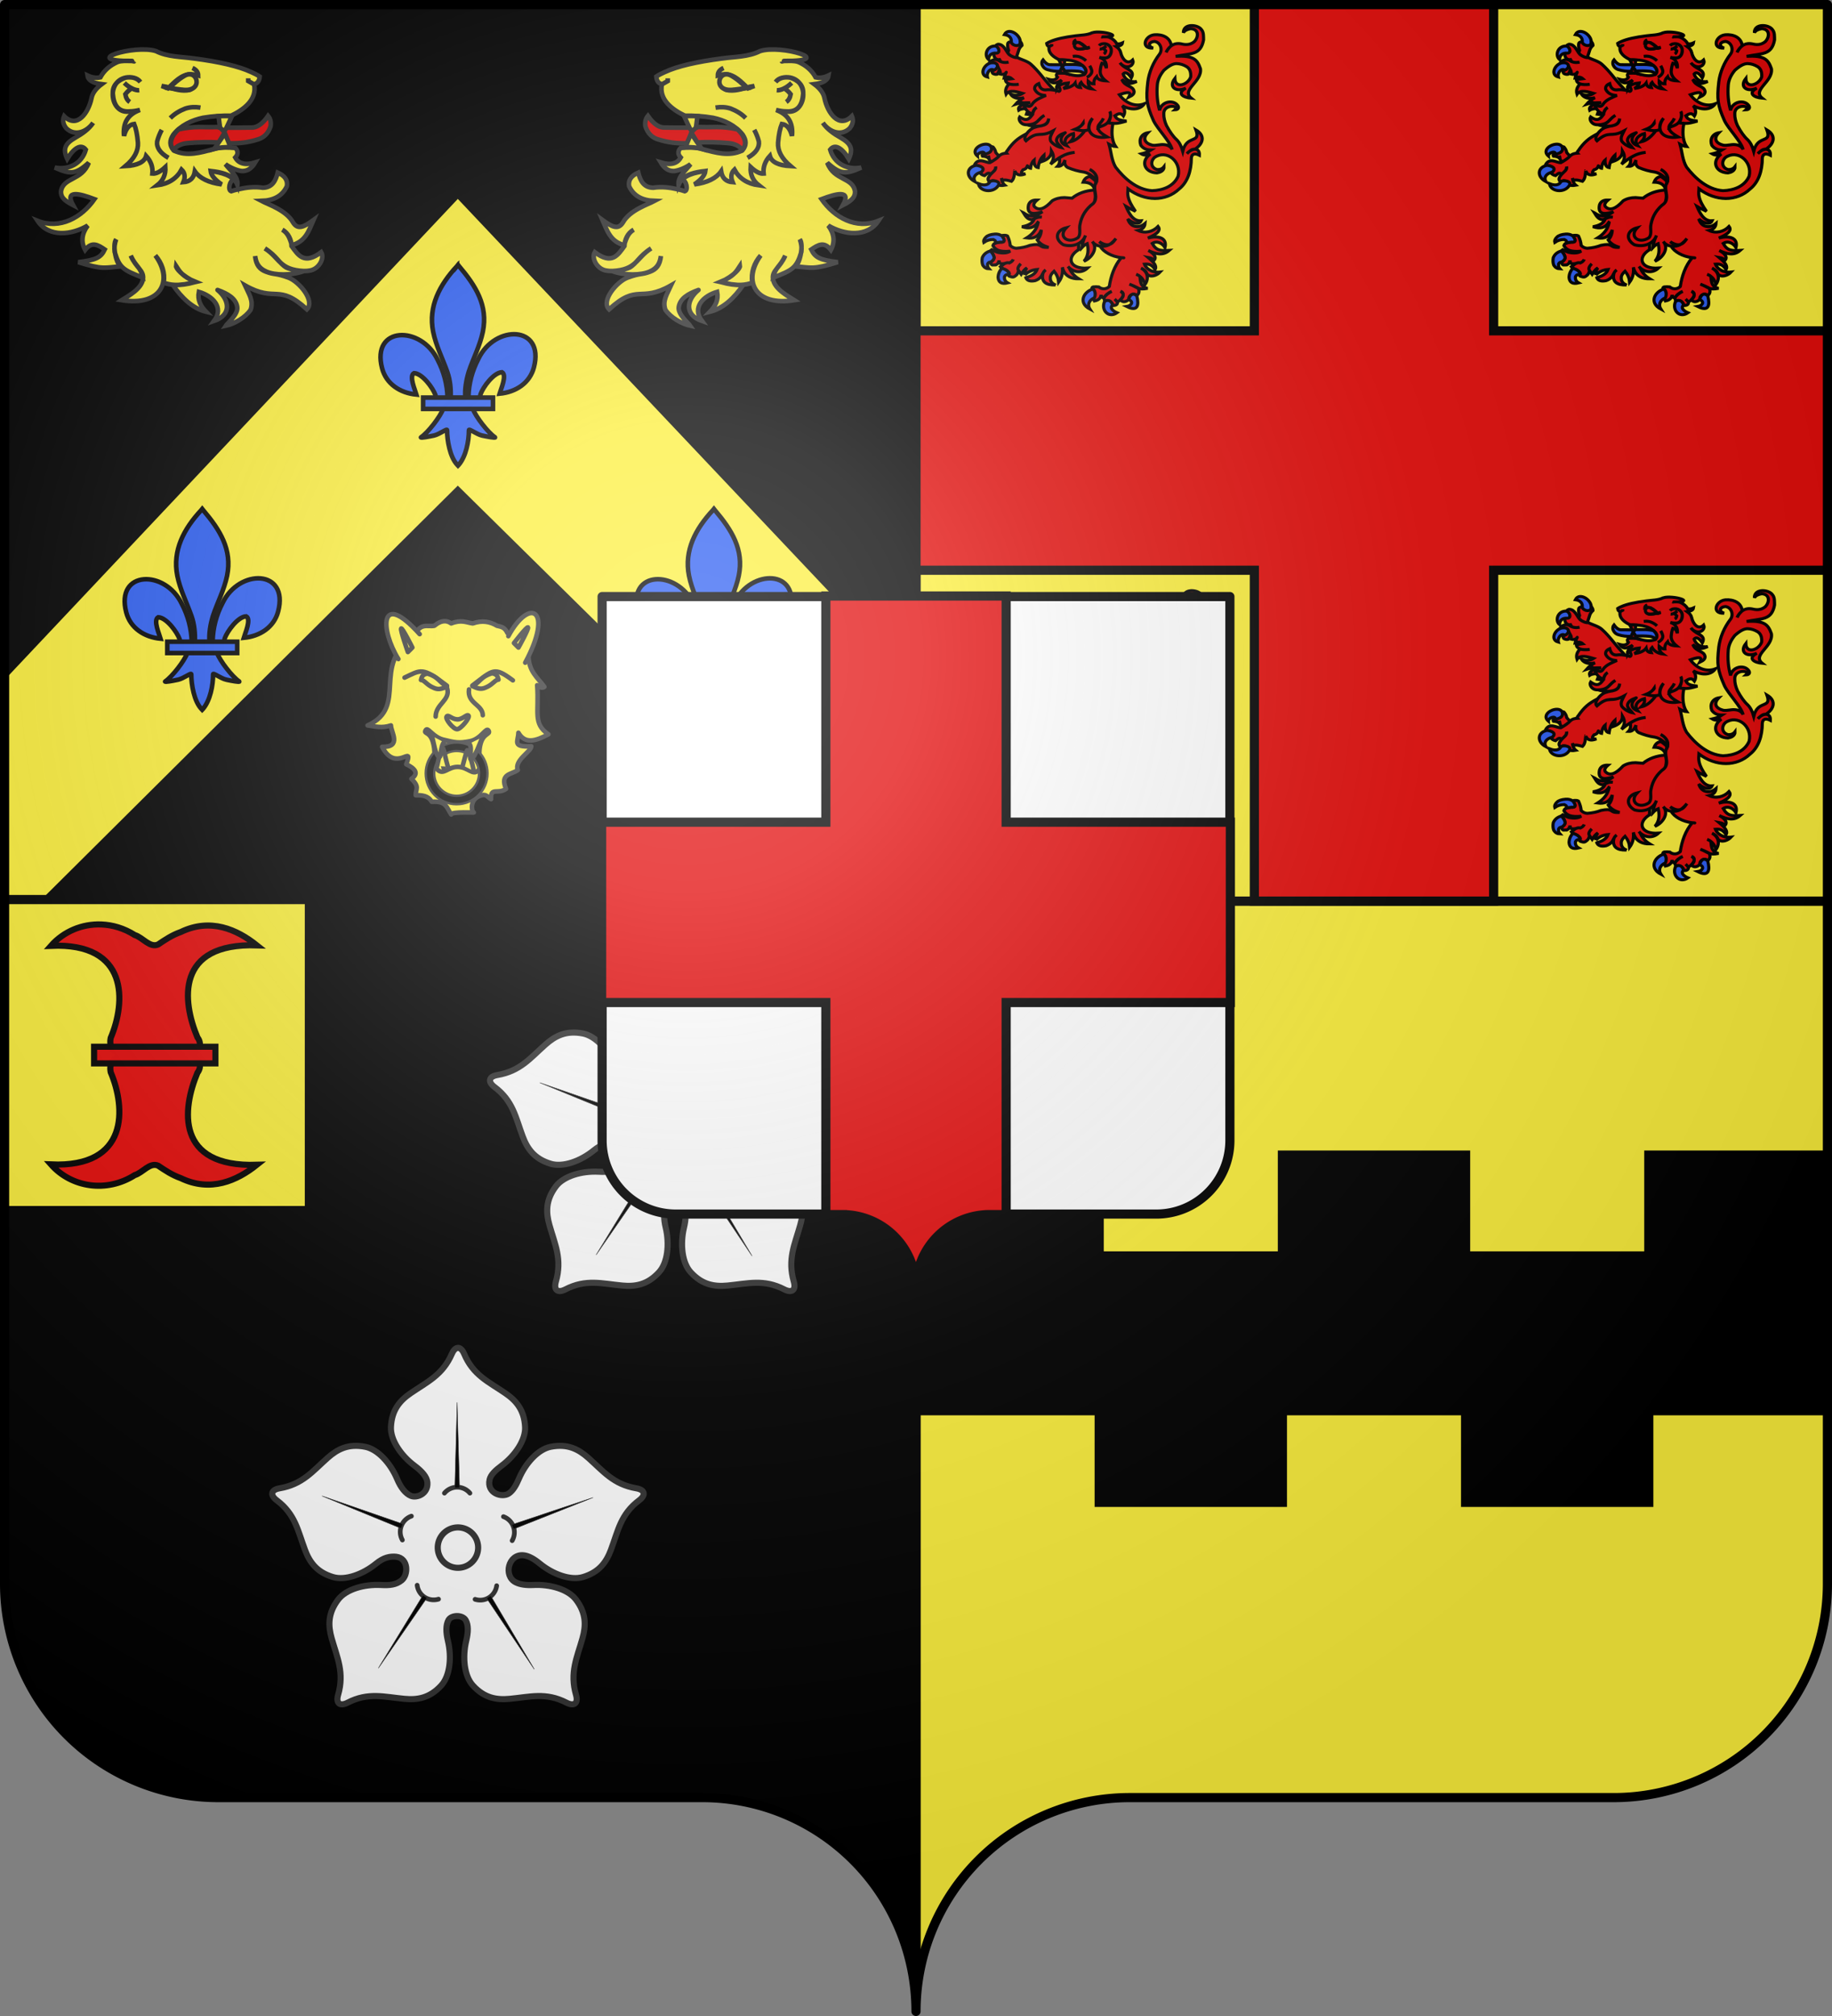 <?xml version="1.0" encoding="UTF-8" standalone="no"?>
<svg
   xmlns:dc="http://purl.org/dc/elements/1.1/"
   xmlns:cc="http://creativecommons.org/ns#"
   xmlns:rdf="http://www.w3.org/1999/02/22-rdf-syntax-ns#"
   xmlns:svg="http://www.w3.org/2000/svg"
   xmlns="http://www.w3.org/2000/svg"
   xmlns:xlink="http://www.w3.org/1999/xlink"
   xmlns:sodipodi="http://sodipodi.sourceforge.net/DTD/sodipodi-0.dtd"
   xmlns:inkscape="http://www.inkscape.org/namespaces/inkscape"
   width="600"
   height="660"
   viewBox="-300 -295 600 660"
   id="svg9734"
   version="1.1"
   inkscape:version="0.48.2 r9819"
   sodipodi:docname="Blason_ville_be_Estaimpuis.svg">
  <rect x="-300" y="-295" width="600" height="660" fill="#808080" stroke="none"/>
  <sodipodi:namedview
     pagecolor="#ffffff"
     bordercolor="#666666"
     borderopacity="1"
     objecttolerance="10"
     gridtolerance="10"
     guidetolerance="10"
     inkscape:pageopacity="0"
     inkscape:pageshadow="2"
     inkscape:window-width="1280"
     inkscape:window-height="738"
     id="namedview9765"
     showgrid="false"
     showguides="true"
     inkscape:guide-bbox="true"
     inkscape:zoom="0.855"
     inkscape:cx="406.18"
     inkscape:cy="387.03486"
     inkscape:window-x="-8"
     inkscape:window-y="-8"
     inkscape:window-maximized="1"
     inkscape:current-layer="layer4" />
  <defs
     id="defs9736">
    <radialGradient
       id="Gradient1"
       gradientUnits="userSpaceOnUse"
       cy="-80"
       cx="-75"
       r="405">
      <stop
         stop-color="#fff"
         stop-opacity=".31"
         offset="0"
         id="stop9739" />
      <stop
         stop-color="#fff"
         stop-opacity=".25"
         offset=".19"
         id="stop9741" />
      <stop
         stop-color="#6b6b6b"
         stop-opacity=".125"
         offset=".6"
         id="stop9743" />
      <stop
         stop-opacity=".125"
         offset="1"
         id="stop9745" />
    </radialGradient>
    <clipPath
       id="shield_cut">
      <path
         id="shield"
         d="M-298.5,-293.5 h597 v517 a70,70 0 0,1 -70,70 h-158.5 a70,70 0 0,0 -70,70 70,70 0 0,0 -70,-70 h-158.5 a70,70 0 0,1 -70,-70z"
         style="stroke-linecap:round;stroke-linejoin:round" />
    </clipPath>
    <radialGradient
       gradientTransform="matrix(1.353,0,0,1.349,-77.629,-85.747)"
       gradientUnits="userSpaceOnUse"
       xlink:href="#linearGradient2893-5"
       id="radialGradient3163-8"
       fy="226.331"
       fx="221.445"
       r="300"
       cy="226.331"
       cx="221.445" />
    <linearGradient
       id="linearGradient2893-5">
      <stop
         offset="0"
         style="stop-color:#ffffff;stop-opacity:0.314"
         id="stop2895-9" />
      <stop
         offset="0.19"
         style="stop-color:#ffffff;stop-opacity:0.251"
         id="stop2897-9" />
      <stop
         offset="0.6"
         style="stop-color:#6b6b6b;stop-opacity:0.125"
         id="stop2901-8" />
      <stop
         offset="1"
         style="stop-color:#000000;stop-opacity:0.125"
         id="stop2899-1" />
    </linearGradient>
  </defs>
  <g
     id="layer4"
     inkscape:label="Fond écu"
     inkscape:groupmode="layer"
     clip-path="url(#shield_cut)"
     style="stroke:#000000;stroke-width:3"
     sodipodi:insensitive="true">
    <path
       style="fill:#fcef3c;stroke:#000000"
       d="m 300,295 0,147.094 0,217.906 150,0 150,0 0,-217.906 L 600,295 l -150,0 -150,0 z"
       transform="translate(-300,-295)"
       id="rect9756"
       inkscape:connector-curvature="0" />
    <rect
       y="-295"
       width="300"
       height="295"
       id="rect9752"
       style="fill:#fcef3c"
       x="0" />
    <rect
       x="-300"
       width="300"
       height="365"
       id="rect9754"
       style="fill:#000000"
       y="0" />
    <path
       style="fill:#000000;stroke:#000000;stroke-width:3"
       d="m 0,0 0,147.5 0,147.5 150,0 150,0 0,-147.5 L 300,0 150,0 0,0 z"
       transform="translate(-300,-295)"
       id="rect9750-1"
       inkscape:connector-curvature="0" />
    <g
       id="g10925"
       transform="matrix(0.544,0,0,0.518,-29.115,-184.54)"
       style="stroke-width:1.885">
      <g
         style="stroke-width:7.435"
         transform="matrix(0.254,0,0,0.254,84.581,-197.541)"
         id="g10785">
        <g
           style="stroke-width:7.435"
           transform="translate(-85.906,-68.746)"
           id="layer7-8" />
        <g
           style="stroke-width:7.435"
           id="layer1-7"
           inkscape:label="Meubles"
           transform="translate(-81,-67.043)">
          <g
             style="stroke-width:7.435"
             id="g2979-4">
            <g
               style="stroke-width:7.435"
               id="g2951-2">
              <path
                 inkscape:connector-curvature="0"
                 d="m 185.573,110.571 c -4.619,-1.804 -6.693,-1.307 -9.136,2.116 -1.225,5.046 -0.675,11.059 1.812,18.029 -2.237,7.592 -5.876,11.708 -11.109,12.182 l -0.159,0.009 c 4.071,10.616 0.204,44.021 22.998,19.498 5.197,-8.284 8.825,-20.977 11.985,-31.429 1.157,-4.509 3.809,-8.747 7.958,-12.715 0.123,-3.029 -1.219,-6.153 -3.458,-8.87 -9.289,2.04 -8.269,10.728 -20.891,1.18 z"
                 id="path3723-7"
                 style="fill:#e20909;fill-opacity:1;stroke:#000000;stroke-width:7.435;stroke-miterlimit:4;stroke-opacity:1;stroke-dasharray:none" />
              <path
                 inkscape:connector-curvature="0"
                 d="m 134.448,371.919 c 0.586,2.972 -0.03,5.802 -1.672,8.652 -4.028,3.225 -9.106,5.478 -15.063,6.753 -2.346,2.034 -2.802,4.365 -1.382,6.491 4.625,0.243 8.241,1.168 11.359,2.765 l 6.975,-1.626 -6.975,1.626 c 0.871,0.646 1.917,1.455 2.793,2.267 3.553,5.402 5.543,9.839 5.807,13.646 3.42,-0.066 6.824,-0.794 10.037,-2.348 6.577,-3.941 12.47,-7.866 16.978,-12.429 -6.05,-2.536 -11.118,-6.914 -15.542,-12.962 -0.626,-4.629 -2.791,-9.229 -6.495,-13.797 -2.768,-1.271 -4.983,-0.897 -6.82,0.962 z"
                 id="path3733-7"
                 style="fill:#e20909;fill-opacity:1;stroke:#000000;stroke-width:7.435;stroke-miterlimit:4;stroke-opacity:1;stroke-dasharray:none" />
              <path
                 inkscape:connector-curvature="0"
                 d="m 354.922,458.457 c 15.053,0.331 24.12,6.297 27.197,18.063 4.919,-19.2 7.509,-18.259 -10.774,-31.986 -8.574,0.708 -13.564,6.082 -16.423,13.922 z"
                 id="path3747-9"
                 style="fill:#e20909;fill-opacity:1;stroke:#000000;stroke-width:7.435;stroke-miterlimit:4;stroke-opacity:1;stroke-dasharray:none"
                 sodipodi:nodetypes="cccc" />
              <g
                 style="stroke-width:7.435"
                 id="g2978-3">
                <path
                   inkscape:connector-curvature="0"
                   style="fill:#e20909;fill-opacity:1;stroke:#000000;stroke-width:7.435;stroke-miterlimit:4;stroke-opacity:1;stroke-dasharray:none"
                   id="path3741-1"
                   d="m 225.28,515.748 c -1.197,6.461 -0.855,11.6 1.197,15.08 0.684,1.16 1.539,1.989 2.566,2.817 2.224,1.657 4.96,2.486 8.553,2.651 5.303,0 12.145,-1.326 20.697,-4.309 -6.158,4.972 -11.974,8.286 -17.789,9.776 -1.026,0.167 -1.882,0.499 -2.737,0.499 -5.303,0.829 -10.263,0 -15.053,-1.989 -2.395,-0.996 -4.789,-2.486 -7.013,-3.977 -0.684,-0.661 -1.368,-1.49 -2.395,-1.989 0.513,0.829 1.026,1.657 1.368,2.486 7.013,13.258 15.053,17.568 24.289,13.092 0,-0.166 0,-0.166 0,-0.331 1.026,-0.497 1.882,-0.994 2.737,-1.326 0.342,-0.166 0.684,-0.331 1.197,-0.497 4.618,-2.154 9.579,-2.817 14.197,-2.154 -4.618,-0.663 -9.579,0 -14.197,2.154 -0.513,0.166 -0.855,0.331 -1.197,0.497 -0.855,0.331 -1.711,0.829 -2.737,1.326 0,0.167 0,0.167 0,0.331 -3.25,10.109 -13,16.572 -29.079,19.389 16.763,6.132 29.25,2.652 37.631,-10.44 l 0.684,0.497 c -0.855,4.143 -2.053,8.119 -3.763,11.766 -4.618,10.44 -12.658,19.058 -23.605,26.184 8.553,1.327 15.908,0.331 21.553,-2.816 5.987,-3.314 10.605,-9.115 13.342,-17.235 -0.342,10.275 -3.592,18.561 -9.579,25.024 1.368,2.156 2.908,4.31 4.789,6.132 1.882,1.825 3.934,3.482 5.987,4.972 4.618,3.149 9.921,5.469 16.079,7.292 -7.697,0.497 -13.342,0 -16.592,-2.154 -0.855,-0.499 -1.368,-0.996 -1.882,-1.327 -0.171,0 -0.171,0 -0.171,0 -1.026,-0.661 -1.71,-1.158 -1.882,-1.326 -2.566,-0.994 -4.276,-1.49 -5.132,-1.823 -0.855,-0.167 -1.711,-0.331 -2.908,-0.331 -3.421,-0.166 -8.553,0.497 -15.566,1.989 -9.066,3.812 -19.671,6.297 -32.329,7.29 -2.908,-0.166 -5.474,-0.829 -7.868,-1.987 -2.395,-1.16 -4.618,-2.817 -6.671,-4.972 -0.513,-7.128 -2.566,-15.082 -6.329,-23.532 -2.053,-1.491 -5.132,-1.989 -9.237,-1.657 -1.882,-0.331 -2.908,0.166 -3.421,1.823 0,0.167 0,0.167 0,0.331 0,0 0,0 0,0.166 7.184,10.606 5.987,15.414 -4.105,14.585 -2.395,0.166 -6.329,0.829 -11.632,2.154 -5.474,2.652 -7.013,5.633 -4.789,8.947 l 0.513,0.499 c 0.342,0.33 0.513,0.829 0.855,1.326 0.171,0.166 0.171,0.166 0.342,0.331 2.395,3.147 5.987,5.633 10.434,7.457 6.842,2.318 15.908,2.983 27.368,1.657 -6.5,4.804 -16.25,5.966 -29.592,3.147 -3.934,-1.326 -8.724,-3.48 -14.197,-6.629 l -3.25,2.983 c 5.474,5.8 8.382,11.435 9.066,16.903 -0.684,3.812 -3.079,7.126 -7.184,10.111 0,0.33 0,0.497 -0.171,0.661 -1.368,3.314 -0.342,5.8 2.737,7.292 l 8.553,-0.167 c 4.96,-2.816 7.355,-6.629 7.526,-11.433 0.171,4.804 1.368,7.457 3.25,8.119 4.276,0.829 8.21,0.331 11.803,-0.829 3.25,-1.49 6.5,-1.657 9.579,-0.829 4.961,-2.486 7.868,-5.301 9.066,-8.947 -1.197,3.646 -4.105,6.461 -9.066,8.947 -3.079,-0.829 -6.329,-0.661 -9.579,0.829 -1.026,0.331 -2.053,0.996 -3.079,1.657 l -8.553,6.96 3.25,3.977 c 0,0 0,0 0.171,0 7.526,1.989 13.171,5.633 16.763,10.937 1.026,2.32 0.855,3.977 -0.855,4.972 -0.171,0.167 -0.171,0.167 -0.171,0.167 -0.513,2.318 0.855,3.644 4.276,4.309 3.763,1.491 7.013,1.823 9.579,0.166 5.816,-3.644 9.066,-8.783 9.75,-15.245 -2.908,-4.31 -1.197,-9.777 5.474,-16.572 -6.671,6.795 -8.382,12.262 -5.474,16.572 1.197,1.823 3.421,4.972 6.329,9.444 4.789,-8.119 9.237,-13.423 13.513,-15.743 -4.276,5.8 -5.816,11.6 -4.789,17.401 0,0 0,0 0,0.167 l 0,-0.167 c 8.039,-8.119 17.618,-12.595 29.079,-13.587 -3.592,9.943 -12.487,16.572 -26.513,20.216 -0.171,0 -0.171,0 -0.342,0.167 2.908,7.457 10.092,9.943 21.895,7.623 8.553,-3.147 14.197,-8.452 17.276,-15.576 l 0.855,0.166 c 0.513,-4.474 3.079,-8.286 7.184,-11.435 -4.105,3.149 -6.671,6.96 -7.184,11.435 -0.171,0.663 -0.342,1.16 -0.342,1.823 -1.368,16.739 8.553,24.692 29.592,24.197 0.342,0 0.513,0 1.026,0 -0.342,-0.167 -0.513,-0.167 -0.513,-0.167 -0.171,-0.33 -0.342,-0.33 -0.513,-0.33 -7.697,-3.482 -11.632,-9.446 -11.118,-17.568 l 0,-0.331 c -0.171,-4.64 2.737,-9.943 8.895,-15.909 6.5,8.452 10.092,17.566 10.947,27.178 7.526,-10.939 10.263,-23.201 8.724,-36.79 0.171,0.497 0.171,0.829 0.342,1.16 0,0.33 0,0.497 0.171,0.829 0.513,1.987 1.197,4.143 2.053,6.13 5.987,13.756 18.131,20.715 36.263,20.549 -10.605,-6.795 -18.132,-15.909 -22.579,-27.178 -1.026,-0.994 -2.053,-2.318 -3.079,-3.644 1.026,1.326 2.053,2.652 3.079,3.644 12.569,11.654 30.264,13.277 43.447,0.333 -42.234,3.167 -51.418,-26.007 -21.399,-45.623 -2.337,-46.309 51.516,-109.753 37.479,-148.43 -21.381,1.49 -39,8.286 -52.855,20.218 -5.987,-0.663 -11.803,-1.16 -17.789,-1.491 -11.118,0 -21.039,2.652 -29.25,7.955 -8.895,10.111 -16.592,16.406 -23.434,18.892 -0.684,0.166 -1.197,0.497 -1.882,0.661 -5.987,1.657 -11.289,0.331 -15.566,-3.644 -4.789,-4.31 -3.25,-10.275 4.961,-17.732 -11.291,-0.34 -17.962,3.969 -20.357,12.752 l -7e-5,2.3e-4 z"
                   sodipodi:nodetypes="cscccccscccccccsccccccccccccsccccccccccsccccccccccccccccccccccccccsccccccccccccsccccccccccccsccccccccccccccccsccccccccccccc" />
                <path
                   inkscape:connector-curvature="0"
                   sodipodi:nodetypes="cccccccccscccccccccccccccccsccccccccccccccccc"
                   style="fill:#e20909;fill-opacity:1;stroke:#000000;stroke-width:7.435;stroke-miterlimit:4;stroke-opacity:1;stroke-dasharray:none"
                   id="path3943-9"
                   d="m 179.118,140.699 c -7.409,-8.055 -11.821,-25.621 -25.934,-25.402 -4.06,1.366 -5.742,3.021 -5.539,5.417 -0.147,0.077 -0.147,0.077 -0.052,0.22 6.639,4.934 12.488,15.777 -0.299,14.791 -2.94,-0.174 -3.741,1.754 -4.109,4.28 -0.052,9.707 7.15,16.591 16.825,12.515 -1.578,1.131 -2.808,2.423 -4.459,3.728 -0.17,0.017 -0.17,0.017 -0.15,0.181 6.703,4.189 14.236,5.298 22.789,3.475 -8.553,1.823 -16.086,0.714 -22.789,-3.475 -0.02,-0.165 -0.02,-0.165 0.15,-0.181 -2.241,-1.451 -5.462,-2.475 -9.454,-2.757 -4.702,0.952 -8.473,2.482 -11.163,4.408 -1.39,1.301 -1.99,2.025 -1.91,2.684 -0.11,0.511 0.44,0.791 1.331,1.039 4.892,-0.804 8.603,0.006 11.155,2.594 3.102,5.702 1.342,11.039 -5.509,15.532 -1.47,3.475 -0.939,6.424 1.212,8.551 3.472,1.666 6.653,2.36 9.504,1.753 3.11,-4.133 4.86,-8.135 5.59,-12.039 2.222,4.12 2.682,7.91 1.403,11.533 5.892,1.767 10.594,0.814 14.235,-3.203 2.931,-6.175 -4.259,9.78 -4.529,12.271 6.708,-1.995 12.882,-2.693 18.357,2.401 l -15.565,2.164 c 0.811,5.256 3.993,8.784 9.395,10.764 5.382,1.816 13.005,2.249 22.679,1.152 -9.673,1.097 -17.525,0.893 -22.908,-0.923 -7.641,7.903 -9.812,16.239 -7.159,25.318 8.269,-12.523 27.732,-5.294 39.164,-1.935 -7.602,5.399 -17.165,5.985 -28.65,2.09 6.854,9.675 17.519,12.483 32.033,8.753 -7.013,3.471 -14.549,9.407 -20.064,16.099 10.758,-3.685 22.937,-3.762 34.482,-3.651 -7.765,2.378 -31.117,5.539 -26.987,18.598 5.696,-4.072 22.629,-7.304 38.705,2.777 -10.304,-2.413 -19.059,0.149 -20.656,6.988 24.901,3.33 28.484,10.189 54.704,22.349 53.585,-20.469 45.839,-42.661 13.561,-79.255 -3.642,-4.483 -7.624,-8.934 -11.397,-13.072 -15.549,-17.506 -28.125,-37.496 -46.165,-54.262 -8.024,-7.742 -22,-11.023 -31.957,-16.564 -5.552,1.034 -14.653,-3.037 -19.865,-7.703 l 2e-5,-7.7e-4 z" />
                <path
                   inkscape:connector-curvature="0"
                   sodipodi:nodetypes="ccccccccccccccccccccccccccccccccccccccccccccccccccccccccccccccccccccccccccccccccccccccccccccccccccccccccccccccccccccccscccccccccccccccccccccccccccccccccccccccccccccccc"
                   style="fill:#e20909;fill-opacity:1;stroke:#000000;stroke-width:7.435;stroke-miterlimit:4;stroke-opacity:1;stroke-dasharray:none"
                   id="path3707-8"
                   d="m 635.435,79.032 c -9.004,-13.574 -43.488,-16.001 -42.9,7.566 2.787,-5.682 9.895,-8.603 17.105,-9.943 19.424,0.476 19.718,20.202 8.896,31.984 -7.697,6.794 -17.105,8.949 -28.395,6.297 -19.014,-4.967 -30.934,4.33 -38.659,20.715 2.566,-6.629 7.217,-11.906 12.348,-16.711 C 561.27,97.936 542.53,90.219 523.774,91.735 l 0,0 c -23.44,2.467 -32.941,35.175 -3.081,33.144 -14.28,-5.138 -9.365,-15.82 3.421,-16.572 14.334,2.283 19.698,20.359 11.802,31.652 -14.71,20.052 -24.865,44.954 -27.773,69.149 -4.605,43.133 -2.917,57.13 13.531,96.474 9.874,21.34 39.238,51.355 44.176,71.689 -3.349,-7.595 -10.518,-11.396 -18.474,-12.098 -9.738,-1.329 -18.676,2.889 -28.395,1.326 -17.754,-4.665 -24.146,-16.438 -10.776,-30.99 -15.667,2.878 -21.696,16.948 -16.592,31.154 6.02,8.688 14.317,11.768 24.462,11.768 -7.079,4.865 -15.172,7.559 -23.436,9.612 5.814,3.812 13,3.976 21.553,0.497 -24.188,17.846 -13.907,45.723 15.053,46.899 l 0.173,0 c 0.171,-0.166 0.342,-0.166 0.682,-0.166 8.532,-1.013 16.96,-6.16 16.592,-15.412 -3.934,5.469 -9.75,7.787 -16.932,7.126 -14.497,-4.754 -15.757,-20.282 -5.645,-29.997 28.313,-20.783 64.237,9.699 55.934,46.733 -10.772,25.401 -36.083,35.186 -61.921,35.961 -36.358,-2.591 -65.926,-30.749 -86.381,-58.665 -9.808,-17.579 -10.271,-37.931 -15.566,-57.006 4.167,2.274 9.86,5.614 15.737,5.964 -15.321,-23.184 -10.148,-75.922 13.889,-96.898 -57.947,-40.54 -121.897,16.292 -227.702,66.407 -17.548,9.704 -29.079,19.029 -43.618,41.43 -2.053,1.823 -2.395,3.812 -1.197,5.301 -7.184,0.499 -12.829,2.32 -16.763,6.299 -6.167,7.12 -14.204,12.495 -22.579,17.401 -9.048,0.961 -26.175,-13.522 -35.921,4.307 0.342,1.326 1.368,2.154 3.592,2.651 8.902,0.672 13.375,7.427 6.5,13.094 1.539,6.463 5.987,10.44 13.171,12.263 4.709,-3.453 7.782,-9.451 14.882,-3.771 5.562,-6.257 12.194,-10.064 11.289,-18.932 1.729,8.424 -5.668,13.116 -11.289,18.408 -2.441,4.574 -8.096,9.544 -6.329,15.232 l 3.421,6.629 c 5.261,-9.699 17.239,-3.814 19.158,4.64 3.592,2.653 9.237,3.149 16.763,1.657 -5.104,-4.563 -7.472,-10.718 -7.697,-17.4 l 2.395,5.8 c 5.132,-3.48 15.4,0.226 21.216,1.883 7.184,-7.126 6.666,-18.952 7.692,-25.745 0.171,0 0.171,0 0.171,-0.167 3.592,10.275 11.803,12.76 25.145,7.292 -10.092,0.994 -12.145,-2.486 -5.645,-10.111 5.033,-1.054 9.053,-4.491 10.092,-9.776 0.249,-1.747 3.65,6.013 7.526,6.297 1.197,-9.612 4.105,-16.572 8.553,-20.549 -0.342,11.435 2.737,17.568 9.579,18.728 1.55,-11.952 5.129,-22.913 14.026,-31.321 0.342,5.303 -1.197,10.772 -4.789,16.075 13.201,-4.988 22.142,-12.158 22.47,-26.14 7.013,12.76 5.24,21.829 -2.286,32.934 17.156,-14.861 34.286,-27.412 57.131,-29.498 -14.451,1.825 -25.545,6.124 -36.263,13.781 1.539,9.613 0,16.214 -4.447,21.02 10.201,0.622 14.87,-7.443 17.96,-15.907 -1.882,8.783 0.171,14.915 6.158,18.726 12.487,5.633 25.487,9.446 38.829,11.433 13.003,3.012 22.386,11.661 29.592,22.54 3.582,-13.011 -5.507,-23.409 -16.25,-29.332 11.718,5.886 18.607,17.201 16.608,30.405 -12.746,17.195 6.469,38.023 -8.059,54.443 -17.167,13.461 -27.848,30.952 -31.474,52.366 -2.457,10.288 2.914,24.605 -4.961,32.978 -22.784,16.116 -48.043,-2.32 -27.539,-25.027 -24.929,6.541 -28.203,29.017 -6.842,42.426 20.803,6.462 45.136,-1.264 52.342,-23.037 -4.371,9.706 -7.323,19.762 -8.895,30.327 0,0 0,0 0,0.167 4.276,-4.972 8.724,-8.453 13,-10.275 3.506,15.199 2.933,31.464 -7.697,43.75 17.11,-6.882 34.599,-31.402 19.84,-48.887 8.788,13.213 26.118,14.491 39.964,8.022 -9.09,0.437 -17.019,-1.24 -23.419,-7.684 25.151,18.029 34.147,-0.843 39.466,-7.929 -15.902,21.102 -27.264,19.269 -37.273,19.285 7.355,14.086 27.617,25.591 49.168,28.242 8.276,0.836 9,0.7 0.715,0 -16.606,20.825 -24.597,45.958 -28.424,71.924 -7.3,7.201 -17.372,7.496 -24.975,0.993 -3.934,-0.497 -8.38,-0.497 -13.342,0 -2.566,0.994 -3.421,2.651 -2.566,4.972 2.908,0.829 4.96,2.983 6.158,6.297 0.855,3.482 0.515,6.629 -0.682,9.777 -0.173,0.331 -0.173,0.497 -0.342,0.829 l 0,0 c -1.711,4.804 -1.539,9.28 0.342,13.09 9.75,-1.823 15.053,-6.794 16.077,-15.08 0.855,4.806 3.081,7.292 6.329,7.789 4.405,-7.224 11.003,-12.67 18.816,-16.572 -7.937,3.176 -14.847,9.202 -19.018,16.572 l 2.599,6.795 c 9.092,-2.957 17.158,3.35 20.013,11.766 5.687,0.088 11.511,-2.609 9.577,-9.28 l -6.158,-6.629 c 2.28,1.984 4.381,4.954 6.158,7.344 10.323,-6.387 21.325,-17.611 7.697,-26.899 10.815,4.065 5.804,14.404 -0.421,20.959 5.227,8.106 14.615,5.38 20.091,-0.909 -1.133,-10.191 11.662,-16.912 18.816,-9.61 0,0 0,0 0.171,0 6.261,-4.738 6.529,-13.714 2.021,-18.89 -14.808,-7.839 -12.781,-5.734 -19.642,-9.282 18.938,7.698 20.213,15.443 43.105,10.44 -16.684,-3.431 -16.896,-15.395 -18.302,-29.662 -1.369,-1.657 -4.276,-3.482 -8.895,-5.303 4.618,1.823 7.526,3.646 8.895,5.303 6.427,4.802 9.671,12.387 12.316,19.721 9.9,-15.196 5.839,-31.701 -9.579,-40.27 6.382,2.896 12.014,7.753 14.042,14.611 8.235,10.044 23.967,3.303 31.114,-4.832 -22.499,2.671 -34.574,-12.119 -37.147,-19.59 9.897,-0.909 16.981,0.252 25.455,13.248 3.763,-8.119 -0.793,-16.197 -16.872,-30.115 6.502,1.16 11.461,3.314 14.539,6.795 7.75,-9.544 -6.279,-20.177 -14.026,-24.029 17.964,8.817 34.803,13.7 49.76,-0.26 -20.715,1.205 -30.708,0.882 -40.351,-17.307 11.292,-7.686 23.98,-0.398 30.274,10.109 5.479,-24.769 -16.365,-30.243 -40.709,-23.532 9.309,-4.294 34.536,-15.115 24.289,-28.834 -12.215,13.33 -31.021,18.191 -47.381,10.107 10.263,-2.486 15.737,-8.452 16.423,-17.401 -15.029,13.486 -35.435,9.149 -40.757,-11.372 6.032,6.936 25.73,17.912 31.519,4.581 -20.031,1.603 -29.499,-20.507 -35.921,-35.797 10.441,6.462 10.171,5.455 22.581,12.263 -21.147,-31.581 -18.628,-42.664 -17.867,-55.959 40.105,32.016 89.607,31.818 121.063,0.597 20.011,-16.738 29.032,-44.237 29.201,-77.714 1.365,-11.98 10.523,-10.944 18.989,-6.463 1.351,-19.959 -17.719,-18.313 -29.623,-3.951 13.87,-14.833 16.02,-9.378 20.573,-12.115 17.245,-12.454 24.064,-32.59 0.947,-47.014 11.967,35 -21.76,11.031 -31.239,52.969 -3.421,-12.76 -8.382,-22.54 -14.881,-29.001 -8.039,-7.625 -15.908,-19.389 -23.776,-34.801 -4.447,-10.44 -6.5,-19.886 -6.327,-28.669 -1.593,-25.48 38.582,-21.975 26.511,-10.44 8.856,-0.448 10.521,-6.461 5.472,-12.263 -11.521,-13.991 -38.114,-7.53 -41.908,13.589 l 0,0 c -5.303,-19.555 -7.182,-40.601 -5.472,-63.305 1.026,-12.098 6.158,-24.361 15.735,-36.458 12.146,-11.269 22.066,-16.903 30.449,-16.572 8.21,0.331 15.908,2.817 23.432,7.623 7.357,4.806 10.436,13.423 9.581,25.521 -6.602,19.731 -36.628,30.392 -37.633,3.812 -16.367,22.217 4.252,34.907 26.171,24.029 -22.975,13.108 -6.159,23.457 13,25.189 -25.12,-20.992 25.833,-40.587 21.554,-73.414 -7.285,-21.772 -15.261,-33.634 -58.842,-30.824 36.296,-7.974 59.202,-2.214 66.197,-40.767 -0.101,-8.297 0.641,-18.979 -4.825,-25.628 z" />
                <path
                   inkscape:connector-curvature="0"
                   sodipodi:nodetypes="ccccccccccccccccccccccccccccccccccccccccccccccccccccccccccccccccccccccccccccscssccccaccccccccccccacccccccccccccccccccccccccccccccsscsccsccccccccccscccscscccscc"
                   style="fill:#e20909;fill-opacity:1;stroke:#000000;stroke-width:7.435;stroke-miterlimit:4;stroke-opacity:1;stroke-dasharray:none"
                   id="path3709-6"
                   d="m 376.6,86.599 c -12.256,6.183 -26.432,5.746 -39.342,7.623 l -0.171,0 c -26.684,3.48 -46.697,8.12 -59.868,14.252 -3.421,1.491 -6.329,2.983 -8.724,4.64 0.342,4.474 2.224,7.126 5.816,7.955 0,0.166 0,0.166 0,0.166 l 0,0 6.158,-3.48 0,-2.817 0,2.817 -6.158,3.48 0,0 c -3.329,15.982 11.015,26.448 23.947,32.647 9.752,-0.094 19.466,0.49 29.079,2.154 0,0 0,0 0.171,0 11.816,2.518 23.616,7.992 31.131,17.732 3.957,6.051 3.989,11.076 -0.513,16.406 -13.685,6.52 -27.829,2.328 -41.566,-1.491 -7.43,-2.155 -15.147,-1.766 -22.75,-1.16 -3.079,3.314 -2.908,6.629 0.171,9.943 -3.592,6.463 -10.605,8.286 -20.868,5.137 3.763,6.297 8.382,9.28 14.197,8.949 5.131,-0.663 11.759,-3.447 16.89,-7.093 -4.877,6.417 -13.377,12.749 -12.528,21.484 4.561,-10.529 17.926,-12.962 27.966,-14.391 -0.513,4.474 -4.447,9.115 -11.46,13.92 13.684,-1.823 22.921,-6.463 27.881,-13.589 1.197,7.126 5.132,10.772 11.974,11.269 -2.224,-5.303 -1.54,-9.777 1.881,-13.092 4.961,9.115 13.342,14.749 25.485,16.406 -6.158,-4.806 -9.066,-11.103 -8.553,-19.058 5.304,4.972 9.75,7.126 13.513,6.795 -0.684,-6.795 1.539,-12.926 6.5,-18.395 1.71,6.297 8.895,9.943 21.554,10.606 -9.408,-7.955 -13.513,-16.075 -13.002,-24.361 0.684,-8.452 2.053,-14.915 3.934,-19.555 5.132,0.663 8.553,4.64 10.605,12.429 1.368,-13.589 -4.104,-22.538 -16.592,-27.012 3.594,0.829 7.184,1.491 10.605,1.491 12.129,0.936 16.724,-6.792 17.618,-18.229 0.64,-9.125 -5.467,-14.448 -13.684,-17.069 -5.574,-0.897 -11.336,0.178 -15.053,4.64 3.48,-4.731 9.618,-5.337 15.053,-4.64 21.503,4.23 16.013,39.106 -3.934,35.298 -3.421,0 -7.013,-0.663 -10.605,-1.491 12.489,4.474 17.96,13.423 16.592,27.012 -2.053,-7.789 -5.474,-11.766 -10.605,-12.429 -1.882,4.64 -3.248,11.103 -3.934,19.555 -0.513,8.286 3.594,16.406 13.002,24.361 -12.658,-0.663 -19.844,-4.309 -21.554,-10.606 -4.959,5.469 -7.184,11.6 -6.5,18.395 -3.763,0.331 -8.21,-1.823 -13.513,-6.795 -0.513,7.955 2.395,14.252 8.553,19.058 -12.145,-1.657 -20.526,-7.292 -25.485,-16.406 -3.421,3.314 -4.105,7.789 -1.881,13.092 -6.842,-0.497 -10.776,-4.143 -11.974,-11.269 -4.96,7.126 -14.197,11.766 -27.881,13.589 7.013,-4.806 10.947,-9.446 11.46,-13.92 -11.632,1.16 -20.056,3.924 -24.503,8.73 4.936,1.088 6.766,11.104 3.121,12.316 -2.395,-0.829 -4.79,-1.491 -7.184,-1.989 -8.724,-1.989 -17.276,-2.974 -25.829,-1.648 -9.839,-0.167 -13.425,-7.214 -15.566,-15.752 -7.184,3.149 -10.605,7.789 -9.579,14.086 4.618,9.943 13.342,14.915 26.513,15.412 -6.831,3.607 -25.831,9.68 -32.842,22.372 -4.961,7.955 -11.143,4.956 -21.381,-2.486 4.906,11.214 8.21,22.317 22.433,26.179 2.749,-7.866 4.203,-12.418 10.067,-16.07 -6.261,3.488 -9.363,10.222 -9.627,17.071 -6.81,9.248 -12.902,19.947 -30.901,6.345 -3.924,6.8 2.941,17.983 12.109,19.195 6.923,1.372 18.628,-0.621 24.253,-3.19 7.586,-4.46 9.606,-11.753 22.395,-19.977 -15.97,10.263 -14.772,22.334 -40.73,23.651 13.091,4.819 30.079,4.472 39.043,0.605 8.524,-3.677 10.877,-9.426 11.853,-16.251 -1.05,9.845 -5.022,13.887 -11.155,16.223 -9.585,3.651 -9.556,1.117 -23.555,6.238 -11.073,4.051 -28.186,24.291 -19.294,33.073 29.979,-27.588 32.224,-6.482 64.61,-24.986 -4.077,8.906 -9.286,16.093 -5.918,25.448 5.474,8.119 16.865,14.656 25.931,16.645 -1.437,-2.236 -13.174,-11.947 -12.014,-19.49 1.377,-8.961 9.619,-13.821 20.567,-17.797 1.465,-0.503 1.463,-0.509 0,0 -12.955,10.731 -14.477,26.094 3.592,32.315 -10.777,-14.474 1.897,-26.289 15.885,-30.328 1.6,8.426 -1.775,14.799 -7.504,20.718 14.664,-3.659 25.771,-15.337 34.359,-27.474 -16.614,-1.649 -8.562,-0.358 -23.532,-3.62 14.387,-5.918 16.574,-10.871 20.413,-16.681 0.326,2.383 -5.89,10.174 -20.136,16.843 18.254,4.938 26.747,2.792 33.026,0.684 -1.599,-10.505 1.773,-20.524 8.724,-28.418 -18.898,25.919 -6.486,53.274 35.108,46.6 -7.102,-4.517 -20.591,-11.619 -22.213,-21.886 -1.439,-9.11 7.462,-11.98 12.763,-24.549 -5.578,12.158 -10.427,11.566 -12.465,22.916 19.958,-7.835 24.089,-9.81 29.228,-26.728 0.581,-4.465 0,-8.885 -1.539,-13.092 4.388,5.844 -0.442,27.726 -5.384,28.092 17.958,1.373 18.876,3.686 44.874,-4.376 -18.376,-2.238 -23.599,-4.7 -27.638,-13.167 7.161,-4.888 13.406,-8.701 20.48,0.391 4.447,-8.286 3.592,-16.738 -2.737,-25.355 16.441,9.698 40.423,12.881 52.342,-4.972 -23.427,9.339 -46.011,-3.398 -59.357,-22.538 15.792,-5.934 31.293,-9.929 22.318,6.263 10.605,-5.469 12.617,-9.041 12.617,-14.178 -2.21,-15.251 -21.954,-11.081 -28.95,-30.034 14.088,12.638 19.407,12.059 35.449,5.006 -14.4,2.9 -28.275,-4.022 -32.432,-18.636 4.617,-5.966 11.715,-2.817 19.412,9.612 4.961,-10.606 2.031,-16.034 -8.572,-22.166 -7.079,-4.017 -13.849,-8.624 -18.475,-15.412 6.57,9.391 18.867,14.406 27.883,5.8 3.421,-4.143 4.276,-8.286 2.393,-12.76 -13.581,13.509 -25.477,-3.545 -28.566,-18.726 -1.026,-5.303 -4.617,-10.109 -10.604,-14.583 9.235,-1.16 14.197,-4.143 14.88,-9.115 -4.447,2.154 -8.893,2.983 -13.511,1.989 -3.763,-6.96 -9.75,-12.429 -18.133,-16.075 -4.617,-1.491 -9.386,-1.054 -14.88,-0.994 -2.886,0.562 -2.866,0.65 0,0 55.979,0.502 -2.961,-17.484 -24.974,-10.271 l -1e-4,9.22e-4 z m 24.631,39.11 c -2.739,1.326 -5.304,1.823 -7.184,1.657 1.881,0.166 4.447,-0.331 7.184,-1.657 0.342,-0.166 0.513,-0.331 0.682,-0.331 2.566,-1.326 5.132,-3.149 7.697,-5.634 -2.566,2.486 -5.132,4.309 -7.697,5.634 2.566,1.657 4.618,3.48 6.671,6.132 -0.684,3.812 -2.053,6.297 -4.618,8.12 2.566,-1.823 3.934,-4.309 4.618,-8.12 -2.053,-2.652 -4.105,-4.474 -6.671,-6.132 -0.169,0 -0.34,0.166 -0.682,0.331 z m -61.002,-14.968 c 9.961,-0.013 17.107,8.201 23.884,14.636 l 6.671,-2.486 -5.035,0.901 c -8.047,2.313 -16.084,5.054 -24.386,3.242 -7.301,-3.381 -8.179,-10.63 -1.71,-15.909 -2.369,-0.09 -4.721,0.244 -7.013,0.829 0,-3.314 1.882,-5.966 5.987,-7.789 -4.105,1.823 -5.987,4.474 -5.987,7.789 2.285,-0.676 5.226,-1.213 7.59,-1.213 z m 35.173,69.987 c -1.026,-3.977 -2.566,-7.955 -4.79,-12.098 2.224,4.143 3.763,8.12 4.79,12.098 0.855,6.297 -3.079,12.098 -11.801,17.069 8.722,-4.972 12.656,-10.772 11.801,-17.069 z m -13.684,-24.361 c -4.447,-4.474 -9.75,-7.623 -15.737,-9.943 -5.131,-1.657 -10.263,-1.796 -15.737,-0.968 5.474,-0.829 10.605,-0.689 15.737,0.968 5.987,2.32 11.29,5.469 15.737,9.943 z" />
              </g>
              <path
                 inkscape:connector-curvature="0"
                 d="m 348.172,126.927 c 0.513,-0.166 1.026,-0.166 1.711,-0.166 l 12.695,-1.657 c -4.447,-4.64 -8.932,-8.783 -15.09,-12.429 -14.011,-9.047 -21.273,16.51 0.684,14.252 z"
                 id="path3713-5"
                 style="fill:#e20909;fill-opacity:1;stroke:#000000;stroke-width:7.435;stroke-miterlimit:4;stroke-opacity:1;stroke-dasharray:none" />
              <path
                 inkscape:connector-curvature="0"
                 d="m 305.543,172.334 5.682,9.446 c 10.605,-0.497 21.21,-0.331 32.158,0.663 6.5,0.497 11.46,2.817 14.71,6.96 4.105,-4.143 3.934,-9.446 -0.171,-15.909 -1.368,-1.823 -2.908,-3.646 -4.789,-5.303 -7.184,-1.657 -14.368,-2.486 -21.381,-2.486 -6.842,0.166 -14.026,0.166 -21.895,0 l -4.105,4.143 0,0 -2.395,-3.48 c -9.75,0 -18.987,0 -27.71,-0.166 -5.474,-0.497 -10.776,-4.64 -15.908,-12.098 -2.395,2.817 -3.25,6.629 -2.566,10.937 2.395,7.292 7.013,11.932 13.855,13.755 9.066,2.817 18.474,4.143 28.566,3.812 0.342,-0.166 0.684,-0.166 1.026,-0.166 l 4.923,-10.109 z"
                 id="path3717-0"
                 style="fill:#2b5df2;fill-opacity:1;stroke:#000000;stroke-width:7.435;stroke-miterlimit:4;stroke-opacity:1;stroke-dasharray:none" />
              <g
                 style="stroke-width:7.435"
                 id="g2906-2"
                 transform="translate(-14,20)">
                <path
                   inkscape:connector-curvature="0"
                   style="fill:#e20909;fill-opacity:1;stroke:#000000;stroke-width:7.435;stroke-miterlimit:4;stroke-opacity:1;stroke-dasharray:none"
                   id="path3715-8"
                   d="m 323.857,146.256 1.54,-11.766 c -4.105,-0.331 -8.724,-0.331 -13.513,-0.166 -0.171,-0.166 -0.171,-0.166 -0.171,-0.166 -0.171,0 -0.171,0 -0.171,0 l 0,0.166 0,0.166 5.816,12.429 2.395,3.48 0,0 4.105,-4.143 z" />
                <path
                   inkscape:connector-curvature="0"
                   style="fill:#e20909;fill-opacity:1;stroke:#000000;stroke-width:7.435;stroke-miterlimit:4;stroke-opacity:1;stroke-dasharray:none"
                   id="path3719-6"
                   d="m 325.225,161.78 -6.5,-9.446 -4.105,10.109 -1.368,4.309 c 6.329,-0.166 11.974,0.331 16.592,1.657 l -4.618,-6.629 z" />
              </g>
              <g
                 style="stroke-width:7.435"
                 id="g2937-0">
                <path
                   inkscape:connector-curvature="0"
                   style="fill:#2b5df2;fill-opacity:1;stroke:#000000;stroke-width:7.435;stroke-miterlimit:4;stroke-opacity:1;stroke-dasharray:none"
                   id="path3721-2"
                   d="m 205.714,110.799 c 1.948,-18.696 -27.915,-39.028 -37.456,-19.509 12.822,1.992 17.459,9.251 16.232,19.551 5.675,10.609 21.594,10.22 21.224,-0.042 z" />
                <path
                   inkscape:connector-curvature="0"
                   style="fill:#2b5df2;fill-opacity:1;stroke:#000000;stroke-width:7.435;stroke-miterlimit:4;stroke-opacity:1;stroke-dasharray:none"
                   id="path3727-4"
                   d="m 147.068,119.752 c -20.366,-1.1 -27.955,22.764 -16.389,33.611 0.347,-10.18 6.44,-17.158 18.95,-15.863 9.007,-0.376 6.316,-14.684 -2.561,-17.748 z" />
                <path
                   inkscape:connector-curvature="0"
                   style="fill:#2b5df2;fill-opacity:1;stroke:#000000;stroke-width:7.435;stroke-miterlimit:4;stroke-opacity:1;stroke-dasharray:none"
                   id="path3729-8"
                   d="m 140.422,161.262 c -19.245,-0.09 -33.876,29.704 -12.658,35.63 -2.15,-8.07 5.405,-23.96 16.079,-17.069 11.415,-5.753 10.593,-18.653 -3.421,-18.561 z" />
                <path
                   inkscape:connector-curvature="0"
                   style="fill:#2b5df2;fill-opacity:1;stroke:#000000;stroke-width:7.435;stroke-miterlimit:4;stroke-opacity:1;stroke-dasharray:none"
                   id="path3735-6"
                   d="m 136.824,370.506 c -8.637,-17.59 -53.399,3.539 -32.671,22.869 -0.554,-7.812 17.293,-14.726 16.934,-4.474 11.405,-2.109 19.811,-7.485 15.737,-18.395 z" />
                <path
                   inkscape:connector-curvature="0"
                   sodipodi:nodetypes="cccc"
                   style="fill:#2b5df2;fill-opacity:1;stroke:#000000;stroke-width:7.435;stroke-miterlimit:4;stroke-opacity:1;stroke-dasharray:none"
                   id="path3749-5"
                   d="m 377.719,724.402 c -22.171,7.345 -35.136,34.239 -6.716,50.083 -7.131,-11.782 -1.346,-23.141 10.605,-28.172 3.068,-7.022 2.592,-17.865 -3.889,-21.91 z" />
                <path
                   inkscape:connector-curvature="0"
                   sodipodi:nodetypes="cccc"
                   style="fill:#2b5df2;fill-opacity:1;stroke:#000000;stroke-width:7.435;stroke-miterlimit:4;stroke-opacity:1;stroke-dasharray:none"
                   id="path3751-0"
                   d="m 405.709,755.367 c -9.186,21.186 9.432,42.77 29.343,28.101 0,0 -20.865,-8.857 -10.432,-19.225 -2.204,-10.143 -10.763,-14.861 -18.911,-8.876 z" />
                <path
                   inkscape:connector-curvature="0"
                   sodipodi:nodetypes="cccc"
                   style="fill:#2b5df2;fill-opacity:1;stroke:#000000;stroke-width:7.435;stroke-miterlimit:4;stroke-opacity:1;stroke-dasharray:none"
                   id="path3753-9"
                   d="m 463.167,750.968 c 11.877,4.825 6.446,15.166 -4.961,16.905 26.122,13.876 29.549,-2.938 23.947,-26.184 -8.825,-9.531 -17.28,-2.61 -18.987,9.279 z" />
                <path
                   inkscape:connector-curvature="0"
                   style="fill:#2b5df2;fill-opacity:1;stroke:#000000;stroke-width:7.435;stroke-miterlimit:4;stroke-opacity:1;stroke-dasharray:none"
                   id="path3755-0"
                   d="m 147.28,609.876 c 5.303,-1.326 9.237,-1.989 11.632,-2.154 10.092,0.829 11.289,-3.977 4.105,-14.585 -0.171,-0.166 -0.171,-0.166 -0.342,-0.33 -0.171,0 -0.171,-0.331 -0.171,-0.331 -4.618,-3.646 -10.434,-5.303 -17.105,-4.806 -9.921,0.829 -16.763,3.314 -20.526,7.126 -4.618,4.474 -6.5,8.949 -5.303,13.425 6.671,-4.806 14.197,-7.126 22.408,-7.126 5.303,2.486 6.842,5.633 4.447,9.115 l 2.566,-0.996 c -0.684,0.166 -1.197,0.497 -1.711,0.663 z" />
                <path
                   inkscape:connector-curvature="0"
                   style="fill:#2b5df2;fill-opacity:1;stroke:#000000;stroke-width:7.435;stroke-miterlimit:4;stroke-opacity:1;stroke-dasharray:none"
                   id="path3757-0"
                   d="m 134.964,629.597 c -9.579,2.817 -15.908,8.617 -19.158,16.903 -1.197,7.292 -0.684,13.589 1.368,18.892 3.592,5.8 8.553,8.617 14.539,8.783 -2.737,-3.149 -3.934,-7.126 -3.25,-12.263 1.539,-3.314 4.276,-4.972 8.21,-4.64 0.171,-0.166 0.171,-0.331 0.171,-0.661 4.105,-2.985 6.5,-6.299 7.184,-10.111 -0.684,-5.469 -3.592,-11.103 -9.066,-16.903 z" />
                <path
                   inkscape:connector-curvature="0"
                   style="fill:#2b5df2;fill-opacity:1;stroke:#000000;stroke-width:7.435;stroke-miterlimit:4;stroke-opacity:1;stroke-dasharray:none"
                   id="path3759-6"
                   d="m 162.333,672.85 c -0.171,0 -0.171,0 -0.171,0 -5.816,6.794 -8.724,14.418 -8.895,23.033 1.197,12.429 8.724,16.903 22.75,13.258 -5.987,-3.644 -8.553,-8.947 -7.526,-15.743 2.053,-4.143 5.132,-5.8 9.408,-4.473 0.171,0 0.171,0 0.171,0 0,-0.167 0,-0.167 0.171,-0.167 1.711,-0.994 1.882,-2.652 0.855,-4.972 -3.592,-5.301 -9.237,-8.947 -16.763,-10.936 z" />
                <path
                   inkscape:connector-curvature="0"
                   sodipodi:nodetypes="cccc"
                   style="fill:#2b5df2;fill-opacity:1;stroke:#000000;stroke-width:7.435;stroke-miterlimit:4;stroke-opacity:1;stroke-dasharray:none"
                   id="path3739-1"
                   d="m 134.007,456.891 c 8.741,-4.858 25.441,0.073 20.33,9.042 -11.342,21.092 -45.141,16.403 -47.499,-3.653 17.761,7.295 24.904,0.372 27.169,-5.389 z" />
                <path
                   inkscape:connector-curvature="0"
                   sodipodi:nodetypes="cccc"
                   style="fill:#2b5df2;fill-opacity:1;stroke:#000000;stroke-width:7.435;stroke-miterlimit:4;stroke-opacity:1;stroke-dasharray:none"
                   id="path3737-3"
                   d="m 101.329,416.576 c -22.694,4.264 -25.51,27.767 -3.209,40.522 -5.575,-11.75 2.203,-20.223 15.283,-23.602 10.6,-9.829 -0.39,-15.35 -12.074,-16.92 z" />
              </g>
            </g>
          </g>
        </g>
      </g>
      <g
         style="stroke-width:10.903"
         inkscape:label="Calque 1"
         id="layer1-8"
         transform="matrix(0.17,0.033,-0.033,0.17,111.516,-289.751)" />
    </g>
    <g
       id="g4539"
       transform="translate(-4.75,0)">
      <g
         style="fill:#fcef3c;stroke:#313131;stroke-width:1.25"
         transform="matrix(1.2,0,0,1.2,-249.474,-33.778)"
         id="g4530">
        <path
           inkscape:connector-curvature="0"
           sodipodi:nodetypes="ccccccccccccccccccccccccccccccccccccccccccccccccccccccccccccccccccccccccccccscssccccaccccccccccccacccccccccccccccccccccccccccccccsscsccsccccccccccscccscscccscc"
           style="fill:#fcef3c;fill-opacity:1;stroke:#313131;stroke-width:1.25;stroke-miterlimit:4;stroke-opacity:1;stroke-dasharray:none"
           id="path3709-6-7"
           d="m 169.277,-203.737 c -3.209,1.619 -6.92,1.504 -10.299,1.996 l -0.045,0 c -6.986,0.911 -12.225,2.126 -15.673,3.731 -0.896,0.39 -1.657,0.781 -2.284,1.215 0.09,1.171 0.582,1.865 1.522,2.082 0,0.043 0,0.043 0,0.043 l 0,0 1.612,-0.911 0,-0.738 0,0.738 -1.612,0.911 0,0 c -0.872,4.184 2.884,6.924 6.269,8.547 2.553,-0.025 5.096,0.128 7.613,0.564 0,0 0,0 0.045,0 3.093,0.659 6.182,2.092 8.15,4.642 1.036,1.584 1.044,2.9 -0.134,4.295 -3.583,1.707 -7.285,0.609 -10.881,-0.39 -1.945,-0.564 -3.965,-0.462 -5.956,-0.304 -0.806,0.868 -0.761,1.735 0.045,2.603 -0.94,1.692 -2.776,2.169 -5.463,1.345 0.985,1.649 2.194,2.429 3.717,2.343 1.343,-0.174 3.078,-0.902 4.422,-1.857 -1.277,1.68 -3.502,3.337 -3.28,5.624 1.194,-2.756 4.693,-3.393 7.321,-3.767 -0.134,1.171 -1.164,2.386 -3,3.644 3.582,-0.477 6,-1.692 7.299,-3.557 0.313,1.865 1.343,2.82 3.135,2.95 -0.582,-1.388 -0.403,-2.56 0.493,-3.427 1.299,2.386 3.493,3.861 6.672,4.295 -1.612,-1.258 -2.373,-2.907 -2.239,-4.989 1.389,1.302 2.552,1.865 3.538,1.779 -0.179,-1.779 0.403,-3.384 1.702,-4.816 0.448,1.649 2.329,2.603 5.643,2.777 -2.463,-2.082 -3.538,-4.208 -3.404,-6.377 0.179,-2.213 0.537,-3.905 1.03,-5.119 1.343,0.174 2.239,1.215 2.776,3.254 0.358,-3.557 -1.074,-5.9 -4.344,-7.072 0.941,0.217 1.881,0.39 2.776,0.39 3.175,0.245 4.378,-1.778 4.612,-4.772 0.168,-2.389 -1.431,-3.782 -3.582,-4.468 -1.459,-0.235 -2.968,0.047 -3.941,1.215 0.911,-1.239 2.518,-1.397 3.941,-1.215 5.629,1.107 4.192,10.238 -1.03,9.241 -0.896,0 -1.836,-0.174 -2.776,-0.39 3.269,1.171 4.702,3.514 4.344,7.072 -0.537,-2.039 -1.433,-3.08 -2.776,-3.254 -0.493,1.215 -0.85,2.907 -1.03,5.119 -0.134,2.169 0.941,4.295 3.404,6.377 -3.314,-0.174 -5.195,-1.128 -5.643,-2.777 -1.298,1.432 -1.881,3.037 -1.702,4.816 -0.985,0.087 -2.149,-0.477 -3.538,-1.779 -0.134,2.082 0.627,3.731 2.239,4.989 -3.179,-0.434 -5.374,-1.909 -6.672,-4.295 -0.896,0.868 -1.075,2.039 -0.493,3.427 -1.791,-0.13 -2.821,-1.085 -3.135,-2.95 -1.299,1.865 -3.717,3.08 -7.299,3.557 1.836,-1.258 2.866,-2.473 3,-3.644 -3.045,0.304 -5.25,1.027 -6.415,2.285 1.292,0.285 1.771,2.907 0.817,3.224 -0.627,-0.217 -1.254,-0.39 -1.881,-0.521 -2.284,-0.521 -4.523,-0.779 -6.762,-0.432 -2.576,-0.044 -3.515,-1.889 -4.075,-4.124 -1.881,0.824 -2.776,2.039 -2.508,3.688 1.209,2.603 3.493,3.905 6.941,4.035 -1.788,0.944 -6.762,2.534 -8.598,5.857 -1.299,2.082 -2.917,1.297 -5.597,-0.651 1.284,2.936 2.149,5.842 5.873,6.853 0.72,-2.059 1.1,-3.251 2.635,-4.207 -1.639,0.913 -2.451,2.676 -2.52,4.469 -1.783,2.421 -3.378,5.222 -8.09,1.661 -1.027,1.78 0.77,4.708 3.17,5.025 1.812,0.359 4.877,-0.163 6.349,-0.835 1.986,-1.168 2.515,-3.077 5.863,-5.23 -4.181,2.687 -3.867,5.847 -10.663,6.191 3.427,1.262 7.874,1.171 10.221,0.159 2.232,-0.963 2.848,-2.468 3.103,-4.254 -0.275,2.577 -1.315,3.636 -2.92,4.247 -2.509,0.956 -2.502,0.292 -6.167,1.633 -2.899,1.06 -7.379,6.359 -5.051,8.658 7.848,-7.222 8.436,-1.697 16.914,-6.541 -1.067,2.332 -2.431,4.213 -1.549,6.662 1.433,2.125 4.415,3.837 6.788,4.357 -0.376,-0.585 -3.449,-3.128 -3.145,-5.102 0.361,-2.346 2.518,-3.618 5.384,-4.659 0.383,-0.132 0.383,-0.133 0,0 -3.391,2.809 -3.79,6.831 0.94,8.46 -2.821,-3.789 0.496,-6.882 4.159,-7.94 0.419,2.206 -0.465,3.874 -1.964,5.424 3.839,-0.958 6.747,-4.015 8.995,-7.193 -4.349,-0.432 -2.241,-0.094 -6.16,-0.948 3.766,-1.549 4.339,-2.846 5.344,-4.367 0.085,0.624 -1.542,2.663 -5.271,4.409 4.779,1.293 7.002,0.731 8.646,0.179 -0.418,-2.75 0.464,-5.373 2.284,-7.439 -4.947,6.785 -1.698,13.947 9.191,12.199 -1.859,-1.182 -5.391,-3.042 -5.815,-5.73 -0.377,-2.385 1.953,-3.136 3.341,-6.427 -1.46,3.183 -2.73,3.028 -3.263,5.999 5.225,-2.051 6.306,-2.568 7.652,-6.997 0.152,-1.169 0,-2.326 -0.403,-3.427 1.149,1.53 -0.116,7.258 -1.409,7.354 4.701,0.359 4.942,0.965 11.747,-1.146 -4.811,-0.586 -6.178,-1.23 -7.235,-3.447 1.875,-1.28 3.51,-2.278 5.361,0.102 1.164,-2.169 0.94,-4.382 -0.716,-6.638 4.304,2.539 10.582,3.372 13.703,-1.302 -6.133,2.445 -12.045,-0.89 -15.539,-5.9 4.134,-1.554 8.192,-2.599 5.843,1.64 2.776,-1.432 3.303,-2.367 3.303,-3.712 -0.579,-3.993 -5.747,-2.901 -7.579,-7.863 3.688,3.309 5.081,3.157 9.28,1.311 -3.77,0.759 -7.402,-1.053 -8.49,-4.879 1.209,-1.562 3.067,-0.738 5.082,2.516 1.299,-2.777 0.532,-4.198 -2.244,-5.803 -1.853,-1.052 -3.625,-2.258 -4.837,-4.035 1.72,2.458 4.939,3.771 7.3,1.518 0.896,-1.085 1.119,-2.169 0.626,-3.341 -3.555,3.536 -6.67,-0.928 -7.478,-4.902 -0.269,-1.388 -1.209,-2.646 -2.776,-3.818 2.418,-0.304 3.717,-1.085 3.895,-2.386 -1.164,0.564 -2.328,0.781 -3.537,0.521 -0.985,-1.822 -2.552,-3.254 -4.747,-4.208 -1.209,-0.39 -2.457,-0.276 -3.895,-0.26 -0.755,0.147 -0.75,0.17 0,0 14.655,0.132 -0.775,-4.577 -6.538,-2.689 l -2e-5,2.4e-4 z m 6.448,10.239 c -0.717,0.347 -1.389,0.477 -1.881,0.434 0.493,0.043 1.164,-0.087 1.881,-0.434 0.09,-0.043 0.134,-0.087 0.179,-0.087 0.672,-0.347 1.343,-0.824 2.015,-1.475 -0.672,0.651 -1.343,1.128 -2.015,1.475 0.672,0.434 1.209,0.911 1.746,1.605 -0.179,0.998 -0.537,1.649 -1.209,2.126 0.672,-0.477 1.03,-1.128 1.209,-2.126 -0.537,-0.694 -1.075,-1.171 -1.746,-1.605 -0.044,0 -0.089,0.043 -0.179,0.087 z m -15.97,-3.918 c 2.608,-0.003 4.478,2.147 6.252,3.832 l 1.746,-0.651 -1.318,0.236 c -2.107,0.606 -4.211,1.323 -6.384,0.849 -1.911,-0.885 -2.141,-2.783 -0.448,-4.165 -0.62,-0.024 -1.236,0.064 -1.836,0.217 0,-0.868 0.493,-1.562 1.567,-2.039 -1.075,0.477 -1.567,1.171 -1.567,2.039 0.598,-0.177 1.368,-0.318 1.987,-0.318 z m 9.208,18.322 c -0.269,-1.041 -0.672,-2.082 -1.254,-3.167 0.582,1.085 0.985,2.126 1.254,3.167 0.224,1.649 -0.806,3.167 -3.089,4.469 2.283,-1.302 3.313,-2.82 3.089,-4.469 z m -3.582,-6.377 c -1.164,-1.171 -2.552,-1.996 -4.12,-2.603 -1.343,-0.434 -2.687,-0.47 -4.12,-0.253 1.433,-0.217 2.776,-0.18 4.12,0.253 1.567,0.607 2.955,1.432 4.12,2.603 z" />
        <path
           inkscape:connector-curvature="0"
           d="m 161.835,-193.18 c 0.134,-0.043 0.269,-0.043 0.448,-0.043 l 3.323,-0.434 c -1.164,-1.215 -2.338,-2.299 -3.95,-3.254 -3.668,-2.368 -5.569,4.322 0.179,3.731 z"
           id="path3713-5-4"
           style="fill:#fcef3c;fill-opacity:1;stroke:#313131;stroke-width:1.25;stroke-miterlimit:4;stroke-opacity:1;stroke-dasharray:none" />
        <path
           inkscape:connector-curvature="0"
           d="m 150.675,-181.293 1.487,2.473 c 2.776,-0.13 5.553,-0.087 8.419,0.174 1.702,0.13 3,0.738 3.851,1.822 1.075,-1.085 1.03,-2.473 -0.045,-4.165 -0.358,-0.477 -0.761,-0.954 -1.254,-1.388 -1.881,-0.434 -3.761,-0.651 -5.597,-0.651 -1.791,0.043 -3.672,0.043 -5.732,0 l -1.075,1.085 0,0 -0.627,-0.911 c -2.552,0 -4.971,0 -7.254,-0.043 -1.433,-0.13 -2.821,-1.215 -4.165,-3.167 -0.627,0.738 -0.851,1.735 -0.672,2.863 0.627,1.909 1.836,3.124 3.627,3.601 2.373,0.738 4.836,1.085 7.478,0.998 0.09,-0.043 0.179,-0.043 0.269,-0.043 l 1.289,-2.646 z"
           id="path3717-0-0"
           style="fill:#e20909;fill-opacity:1;stroke:#313131;stroke-width:1.25;stroke-miterlimit:4;stroke-opacity:1;stroke-dasharray:none" />
        <path
           inkscape:connector-curvature="0"
           style="fill:#fcef3c;fill-opacity:1;stroke:#313131;stroke-width:1.25;stroke-miterlimit:4;stroke-opacity:1;stroke-dasharray:none"
           id="path3715-8-9"
           d="m 151.804,-182.884 0.403,-3.08 c -1.075,-0.087 -2.284,-0.087 -3.538,-0.043 -0.045,-0.043 -0.045,-0.043 -0.045,-0.043 -0.045,0 -0.045,0 -0.045,0 l 0,0.043 0,0.043 1.523,3.254 0.627,0.911 0,0 1.075,-1.085 z" />
        <path
           inkscape:connector-curvature="0"
           style="fill:#fcef3c;fill-opacity:1;stroke:#313131;stroke-width:1.25;stroke-miterlimit:4;stroke-opacity:1;stroke-dasharray:none"
           id="path3719-6-4"
           d="m 152.162,-178.82 -1.702,-2.473 -1.075,2.646 -0.358,1.128 c 1.657,-0.043 3.135,0.087 4.344,0.434 l -1.209,-1.735 z" />
      </g>
      <use
         height="660"
         width="600"
         transform="matrix(-1,0,0,1,-290.5,0)"
         id="use4537"
         xlink:href="#g4530"
         y="0"
         x="0" />
    </g>
    <rect
       style="fill:#fcef3c;fill-opacity:1;stroke:#313131;stroke-width:1.5;stroke-miterlimit:4;stroke-opacity:1;stroke-dasharray:none"
       id="rect9152"
       width="22.226"
       height="20.045"
       x="-161.459"
       y="-58.068" />
    <path
       inkscape:connector-curvature="0"
       id="path2896"
       style="fill:#fcef3c;fill-opacity:1;fill-rule:evenodd;stroke:#313131;stroke-width:1.5;stroke-linecap:butt;stroke-linejoin:miter;stroke-miterlimit:4;stroke-opacity:1;stroke-dasharray:none"
       d="m -157.172,-52.694 c 2.192,2.746 1.361,9.736 4.004,11.576 1.767,1.229 3.418,0.458 5.315,0.073 2.46,-0.5 1.857,-9.632 4.15,-13.396" />
    <path
       inkscape:connector-curvature="0"
       id="path2940"
       style="fill:#fcef3c;fill-opacity:1;fill-rule:evenodd;stroke:#313131;stroke-width:1.5;stroke-linecap:round;stroke-linejoin:round;stroke-miterlimit:4;stroke-opacity:1;stroke-dasharray:none"
       d="m -120.392,-54.595 c -5.201,-3.547 -2.992,-7.23 -3.677,-16.079 0.785,0.619 1.571,1.112 2.356,0.528 -2.184,-3.055 -5.223,-4.99 -5.229,-10.535 -1.477,-2.667 -0.688,-4.745 -6.878,-7.098 -0.899,-1.995 -2.177,-2.046 -3.413,-2.356 -2.308,-1.395 -4.913,-1.83 -7.922,-0.772 -2.137,-0.29 -3.643,-1.323 -7.069,0 -0.691,-0.484 -1.381,-0.722 -2.072,-0.731 -1.151,-0.015 -2.302,0.56 -3.453,1.503 -2.248,0.429 -4.655,-1.192 -6.582,3.413 -14.42,9.362 -1.655,23.12 -15.276,29.212 2.392,0.303 4.587,1.016 7.638,0 -0.004,2.166 3.72,7.158 -2.879,7.016 4.598,8.857 10.557,-1.369 7.903,5.697 2.729,1.296 4.349,2.945 1.695,4.77 2.802,2.748 1.377,3.241 1.39,5.37 3.528,-0.101 4.442,0.909 5.289,2.148 4.81,-0.29 4.772,1.852 6.349,4.148 0,-1 8.356,-0.555 7.296,-0.659 -0.406,-0.04 -1.728,-4.392 2.651,-5.623 1.773,-0.499 2.01,0.843 3.101,1.262 -0.191,-4.114 2.196,-1.417 4.911,-3.361 -2.145,-5.056 1.893,-4.678 3.839,-6.147 -1.239,-3.196 4.481,-6.144 4.43,-7.784 -6.412,0.318 -4.291,-1.516 -4.219,-4.439 2.213,3.846 5.727,2.681 9.819,0.515 z m -39.912,-1.61 c 0.843,-0.208 2.354,2.585 5.538,3.368 3.639,0.895 5.02,1.232 8.719,0.486 3.699,-0.746 5.286,-4.815 6.062,-3.443 0.776,1.372 -1.892,0.589 -2.778,4.958 -0.886,4.369 1.095,6.375 -0.665,8.105 -1.76,1.73 -3.275,-1.138 -6.586,-1.197 -3.311,-0.06 -4.692,2.815 -6.661,0.935 -1.969,-1.879 -0.373,-4.118 -1.381,-8.456 -1.008,-4.339 -3.323,-3.115 -2.548,-4.457 0.097,-0.168 0.179,-0.27 0.299,-0.299 z"
       sodipodi:nodetypes="cccccccccccccccccccsscccccccsssssssssc" />
    <path
       inkscape:connector-curvature="0"
       id="path2942"
       style="fill:#fcef3c;fill-opacity:1;fill-rule:evenodd;stroke:#313131;stroke-width:1.5;stroke-linecap:round;stroke-linejoin:round;stroke-miterlimit:4;stroke-opacity:1;stroke-dasharray:none"
       d="m -169.528,-79.239 c -5.97,-9.6 -6.247,-22.826 6.973,-8.158" />
    <path
       inkscape:connector-curvature="0"
       id="path2944"
       style="fill:#fcef3c;fill-opacity:1;fill-rule:evenodd;stroke:#313131;stroke-width:1.5;stroke-linecap:round;stroke-linejoin:round;stroke-miterlimit:4;stroke-opacity:1;stroke-dasharray:none"
       d="m -133.511,-86.739 c 6.981,-12.927 14.94,-8.813 5.526,8.684" />
    <path
       inkscape:connector-curvature="0"
       sodipodi:nodetypes="cc"
       id="path2948"
       style="fill:#fcef3c;stroke:#313131;stroke-width:1.5;stroke-linecap:round;stroke-linejoin:round;stroke-miterlimit:4;stroke-opacity:1;stroke-dasharray:none"
       d="m -167.499,-73.163 c 5.418,-2.522 5.74,-3.603 13.888,2.658" />
    <path
       inkscape:connector-curvature="0"
       sodipodi:nodetypes="cc"
       id="path2950"
       style="fill:#fcef3c;stroke:#313131;stroke-width:1.5;stroke-linecap:round;stroke-linejoin:round;stroke-miterlimit:4;stroke-opacity:1;stroke-dasharray:none"
       d="m -145.295,-70.561 c 6.836,-5.192 7.076,-6.292 13.262,-1.706" />
    <path
       inkscape:connector-curvature="0"
       id="path2962"
       style="fill:#fcef3c;fill-opacity:1;fill-rule:evenodd;stroke:#313131;stroke-width:1.5;stroke-linecap:round;stroke-linejoin:round;stroke-miterlimit:4;stroke-opacity:1;stroke-dasharray:none"
       d="m -168.611,-89.235 c 0.366,-0.366 3.664,6.229 3.664,6.229 l -1.466,1.466 c 0,0 -2.565,-7.329 -2.199,-7.695 z" />
    <path
       inkscape:connector-curvature="0"
       id="path2964"
       style="fill:#fcef3c;fill-opacity:1;fill-rule:evenodd;stroke:#313131;stroke-width:1.5;stroke-linecap:round;stroke-linejoin:round;stroke-miterlimit:4;stroke-opacity:1;stroke-dasharray:none"
       d="m -127.083,-89.601 c -0.366,-0.366 -4.58,5.13 -4.58,5.13 l 1.466,1.466 c 0,0 3.481,-6.229 3.115,-6.596 z" />
    <path
       inkscape:connector-curvature="0"
       id="path2974"
       style="fill:#fcef3c;stroke:#313131;stroke-width:1.5;stroke-linecap:round;stroke-linejoin:round;stroke-miterlimit:4;stroke-opacity:1;stroke-dasharray:none"
       d="m -153.532,-69.584 c 1.089,3.852 -3.778,5.065 -3.786,9.173" />
    <path
       inkscape:connector-curvature="0"
       id="path2976"
       style="fill:#fcef3c;stroke:#313131;stroke-width:1.5;stroke-linecap:round;stroke-linejoin:round;stroke-miterlimit:4;stroke-opacity:1;stroke-dasharray:none"
       d="m -146.398,-69.293 c -0.651,4.586 4.458,4.933 4.514,8.445" />
    <path
       inkscape:connector-curvature="0"
       id="path2978"
       style="fill:#fcef3c;stroke:#313131;stroke-width:1.5;stroke-linecap:round;stroke-linejoin:round;stroke-miterlimit:4;stroke-opacity:1;stroke-dasharray:none"
       d="m -153.721,-60.427 c 0.573,-0.741 1.63,0.86 3.45,0.932 1.82,0.073 3.225,-1.887 3.727,-1.207 0.506,0.685 -2.531,4.429 -3.752,4.427 -1.266,-0.002 -4.008,-3.398 -3.425,-4.152 z" />
    <path
       inkscape:connector-curvature="0"
       id="path6221"
       style="fill:#fcef3c;fill-opacity:1;fill-rule:evenodd;stroke:#313131;stroke-width:1.5;stroke-linecap:round;stroke-linejoin:round;stroke-miterlimit:4;stroke-opacity:1;stroke-dasharray:none"
       d="m -145.258,-70.354 c 1.802,0.837 2.858,1.106 4.334,0.439 2.41,-1.004 3.002,-2.542 4.175,-2.584 -0.216,-0.992 -0.531,-1.927 -2.199,-2.086 -3.711,1.241 -3.394,2.518 -6.311,4.231 z" />
    <path
       inkscape:connector-curvature="0"
       id="path6223"
       style="fill:#fcef3c;fill-opacity:1;fill-rule:evenodd;stroke:#313131;stroke-width:1.5;stroke-linecap:round;stroke-linejoin:round;stroke-miterlimit:4;stroke-opacity:1;stroke-dasharray:none"
       d="m -153.609,-70.245 c -1.802,0.837 -2.858,1.106 -4.334,0.439 -2.41,-1.004 -3.002,-2.542 -4.175,-2.584 0.216,-0.992 0.531,-1.927 2.199,-2.086 3.711,1.241 3.394,2.518 6.311,4.231 z" />
    <path
       style="fill:#000000;fill-opacity:0.984;fill-rule:nonzero;stroke:#313131;stroke-width:0.777;stroke-miterlimit:4;stroke-opacity:1;stroke-dasharray:none"
       d="m -150.444,-51.922 c -5.586,0 -10.125,4.521 -10.125,10.107 0,5.586 4.54,10.107 10.125,10.107 5.586,0 10.107,-4.521 10.107,-10.107 0,-5.586 -4.521,-10.107 -10.107,-10.107 z m 0,2.773 c 4.056,0 7.334,3.278 7.334,7.334 0,4.056 -3.278,7.352 -7.334,7.352 -4.056,0 -7.352,-3.296 -7.352,-7.352 0,-4.056 3.296,-7.334 7.352,-7.334 z"
       id="path5026"
       inkscape:connector-curvature="0"
       sodipodi:nodetypes="ssssssssss" />
    <path
       inkscape:connector-curvature="0"
       id="path2932"
       style="fill:#fcef3c;fill-rule:evenodd;stroke:#313131;stroke-width:1.5;stroke-linecap:round;stroke-linejoin:round;stroke-miterlimit:4;stroke-opacity:1;stroke-dasharray:none"
       d="m -153.321,-44.026 c -0.732,-2.506 -1.351,-5.743 -1.439,-5.835 -0.588,-0.616 -1.514,2.754 -2.09,5.655"
       sodipodi:nodetypes="ccc" />
    <path
       inkscape:connector-curvature="0"
       id="path2934"
       style="fill:#fcef3c;fill-opacity:1;fill-rule:evenodd;stroke:#313131;stroke-width:1.5;stroke-linecap:round;stroke-linejoin:round;stroke-miterlimit:4;stroke-opacity:1;stroke-dasharray:none"
       d="m -158.521,-54.061 c 0.581,2.2 1.114,6.095 2.234,6.855 0.889,0.604 0.383,-3.304 1.693,-4.775"
       sodipodi:nodetypes="csc" />
    <path
       inkscape:connector-curvature="0"
       id="path2936"
       style="fill:#fcef3c;fill-rule:evenodd;stroke:#313131;stroke-width:1.5;stroke-linecap:round;stroke-linejoin:round;stroke-miterlimit:4;stroke-opacity:1;stroke-dasharray:none"
       d="m -148.426,-44.419 c 0.488,-1.962 1.278,-4.844 1.427,-4.954 0.42,-0.308 1.766,4.473 2.181,6.788"
       sodipodi:nodetypes="csc" />
    <path
       inkscape:connector-curvature="0"
       id="path2938"
       style="fill:#fcef3c;fill-rule:evenodd;stroke:#313131;stroke-width:1.5;stroke-linecap:round;stroke-linejoin:round;stroke-miterlimit:4;stroke-opacity:1;stroke-dasharray:none"
       d="m -146.261,-51.536 c 1.141,1.619 -0.36,5.674 0.668,5.063 1.151,-0.684 2.665,-4.968 3.612,-7.198"
       sodipodi:nodetypes="csc" />
    <g
       id="g5133">
      <path
         id="path10706"
         transform="translate(-300,-295)"
         d="M 149.938,62.938 0,221.969 0,295 15.188,295 149.938,161.094 285.812,295 300,295 300,221.656 149.938,62.938 z"
         style="fill:#fcef3c;fill-opacity:1;fill-rule:evenodd;stroke:#000000;stroke-width:3;stroke-linecap:butt;stroke-linejoin:miter;stroke-miterlimit:4;stroke-opacity:1;stroke-dasharray:none;display:inline"
         inkscape:connector-curvature="0" />
      <path
         sodipodi:nodetypes="ccscscc"
         id="path1876"
         style="fill:#2b5df2;fill-opacity:1;fill-rule:evenodd;stroke:#000000;stroke-width:1.5;stroke-linecap:butt;stroke-linejoin:miter;stroke-miterlimit:4;stroke-opacity:1;stroke-dasharray:none;display:inline"
         d="m -146.58,-164.986 c 0.103,-4.459 1.206,-8.603 3.259,-12.53 5.377,-11.312 21.8,-11.042 18.18,2.793 -1.334,5.098 -5.866,8.094 -11.25,8.608 0.389,-1.343 2.526,-6.092 0.801,-7.021 -2.759,0.104 -6.185,4.872 -7.009,7.146 -0.119,0.326 -0.086,0.704 -0.218,1.025"
         inkscape:connector-curvature="0" />
      <path
         sodipodi:nodetypes="ccscscc"
         id="path1902"
         style="fill:#2b5df2;fill-opacity:1;fill-rule:evenodd;stroke:#000000;stroke-width:1.5;stroke-linecap:butt;stroke-linejoin:miter;stroke-miterlimit:4;stroke-opacity:1;stroke-dasharray:none"
         d="m -153.42,-164.692 c -0.103,-4.459 -1.206,-8.603 -3.259,-12.53 -5.377,-11.312 -21.8,-11.042 -18.18,2.793 1.334,5.098 5.866,8.094 11.25,8.608 -0.389,-1.343 -2.526,-6.092 -0.801,-7.021 2.759,0.104 6.185,4.872 7.009,7.146 0.119,0.326 0.086,0.704 0.218,1.025"
         inkscape:connector-curvature="0" />
      <path
         sodipodi:nodetypes="csccccsccc"
         id="path3734-4"
         style="fill:#2b5df2;fill-opacity:1;fill-rule:nonzero;stroke:#000000;stroke-width:1.5;stroke-linecap:butt;stroke-linejoin:miter;stroke-miterlimit:4;stroke-opacity:1;stroke-dasharray:none"
         d="m -150.318,-207.889 c -5.665,6.106 -9.468,13.167 -7.829,21.448 0.905,4.569 3.098,8.8 4.644,13.201 0.967,2.761 1.214,5.646 1.1,8.548 l 4.806,0 c -0.23,-2.924 0.274,-5.757 1.1,-8.548 1.473,-4.429 3.715,-8.629 4.644,-13.201 1.736,-8.548 -2.339,-14.995 -7.804,-21.421 l -0.334,-0.426 -0.327,0.399 z"
         inkscape:connector-curvature="0" />
      <path
         sodipodi:nodetypes="cssscccssscc"
         id="path6395"
         style="fill:#2b5df2;fill-opacity:1;fill-rule:evenodd;stroke:#000000;stroke-width:1.5;stroke-linecap:butt;stroke-linejoin:miter;stroke-miterlimit:4;stroke-opacity:1;stroke-dasharray:none"
         d="m -154.8,-161.307 c -1.005,2.816 -5.102,7.973 -7.278,9.443 -0.564,0.381 2.698,-0.22 4.158,-0.54 1.916,-0.42 4.406,-2.461 4.347,-1.741 -0.005,3.299 0.922,8.803 3.34,11.332 l 0.229,0.244 0.237,-0.244 c 2.416,-2.819 3.328,-7.775 3.34,-11.332 -0.058,-0.72 2.432,1.321 4.347,1.741 1.461,0.32 4.723,0.921 4.158,0.54 -2.176,-1.47 -6.271,-6.627 -7.275,-9.443 l -9.603,0 z"
         inkscape:connector-curvature="0" />
      <rect
         id="rect4623"
         style="fill:#2b5df2;fill-opacity:1;stroke:#000000;stroke-width:1.5;stroke-miterlimit:4;stroke-opacity:1;stroke-dasharray:none"
         y="-164.835"
         x="-161.42"
         height="3.706"
         width="22.877" />
      <g
         style="fill:#2b5df2;stroke-width:20.843"
         transform="matrix(0.072,0,0,0.072,-259.527,-128.745)"
         id="use5101">
        <path
           inkscape:connector-curvature="0"
           d="m 405.115,606.699 c 1.425,-61.956 16.751,-119.539 45.29,-174.109 74.714,-157.186 302.92,-153.432 252.615,38.811 -18.537,70.839 -81.509,112.474 -156.319,119.615 5.4,-18.665 35.1,-84.652 11.124,-97.562 -38.338,1.448 -85.944,67.705 -97.393,99.301 -1.653,4.536 -1.19,9.778 -3.036,14.24"
           style="fill:#2b5df2;fill-opacity:1;fill-rule:evenodd;stroke:#000000;stroke-width:20.843;stroke-linecap:butt;stroke-linejoin:miter;stroke-miterlimit:4;stroke-opacity:1;stroke-dasharray:none;display:inline"
           id="path5111"
           sodipodi:nodetypes="ccscscc" />
        <path
           inkscape:connector-curvature="0"
           d="M 310.077,610.795 C 308.652,548.839 293.326,491.256 264.787,436.687 190.073,279.501 -38.133,283.255 12.172,475.498 c 18.537,70.839 81.509,112.474 156.319,119.615 -5.4,-18.665 -35.1,-84.652 -11.124,-97.562 38.338,1.448 85.944,67.705 97.393,99.301 1.653,4.536 1.19,9.778 3.036,14.24"
           style="fill:#2b5df2;fill-opacity:1;fill-rule:evenodd;stroke:#000000;stroke-width:20.843;stroke-linecap:butt;stroke-linejoin:miter;stroke-miterlimit:4;stroke-opacity:1;stroke-dasharray:none"
           id="path5113"
           sodipodi:nodetypes="ccscscc" />
        <path
           inkscape:connector-curvature="0"
           d="m 353.18,10.543 c -78.714,84.849 -131.565,182.962 -108.781,298.031 12.57,63.484 43.042,122.28 64.531,183.438 13.436,38.37 16.872,78.452 15.281,118.781 l 66.781,0 c -3.197,-40.626 3.807,-79.998 15.281,-118.781 20.474,-61.538 51.626,-119.906 64.531,-183.438 C 494.933,189.795 438.298,100.215 362.367,10.918 L 357.727,5 l -4.547,5.543 z"
           style="fill:#2b5df2;fill-opacity:1;fill-rule:nonzero;stroke:#000000;stroke-width:20.843;stroke-linecap:butt;stroke-linejoin:miter;stroke-miterlimit:4;stroke-opacity:1;stroke-dasharray:none"
           id="path5115"
           sodipodi:nodetypes="csccccsccc" />
        <path
           inkscape:connector-curvature="0"
           d="m 290.898,657.825 c -13.962,39.13 -70.888,110.792 -101.125,131.219 -7.842,5.298 37.486,-3.052 57.781,-7.5 26.619,-5.835 61.217,-34.198 60.406,-24.188 -0.076,45.838 12.811,122.324 46.406,157.469 l 3.182,3.388 3.287,-3.388 c 33.578,-39.171 46.238,-108.042 46.406,-157.469 -0.811,-10.01 33.787,18.353 60.406,24.188 20.295,4.448 65.623,12.798 57.781,7.5 C 495.193,768.617 438.298,696.955 424.336,657.825 l -133.438,0 z"
           style="fill:#2b5df2;fill-opacity:1;fill-rule:evenodd;stroke:#000000;stroke-width:20.843;stroke-linecap:butt;stroke-linejoin:miter;stroke-miterlimit:4;stroke-opacity:1;stroke-dasharray:none"
           id="path5117"
           sodipodi:nodetypes="cssscccssscc" />
        <rect
           width="317.888"
           height="51.503"
           x="198.906"
           y="608.803"
           style="fill:#2b5df2;fill-opacity:1;stroke:#000000;stroke-width:20.843;stroke-miterlimit:4;stroke-opacity:1;stroke-dasharray:none"
           id="rect5119" />
      </g>
      <use
         height="660"
         width="600"
         transform="translate(167.584,0)"
         id="use5103"
         xlink:href="#use5101"
         y="0"
         x="0" />
    </g>
    <path
       style="fill:#e20909;fill-opacity:0.984;fill-rule:nonzero;stroke:#000000;stroke-width:3;stroke-miterlimit:4;stroke-opacity:1;stroke-dasharray:none"
       d="m 410.812,0 0,108.312 -110.812,0 0,78.375 110.812,0 0,108.312 78.375,0 0,-108.312 110.812,0 0,-78.375 -110.812,0 0,-108.312 -78.375,0 z"
       transform="translate(-300,-295)"
       id="rect5148"
       inkscape:connector-curvature="0" />
    <use
       x="0"
       y="0"
       xlink:href="#g10925"
       id="use5188"
       transform="translate(187,0)"
       width="600"
       height="660" />
    <use
       x="0"
       y="0"
       xlink:href="#use5188"
       id="use5190"
       transform="translate(0,185)"
       width="600"
       height="660" />
    <use
       x="0"
       y="0"
       xlink:href="#use5190"
       id="use5192"
       transform="translate(-187,0)"
       width="600"
       height="660" />
    <path
       style="fill:#000000;fill-opacity:1;fill-rule:evenodd;stroke:#000000;stroke-width:3;stroke-linecap:butt;stroke-linejoin:miter;stroke-miterlimit:4;stroke-opacity:1;stroke-dasharray:none"
       d="m 240,166.844 60,0 0,-83.688 -60,0 0,33 -60,0 0,-33 -60,0 0,33 -60,0 0,-33 -60,0 0,83.688 60,0 0,30 60,0 0,-30 60,0 0,30 60,0 z"
       id="path2855"
       inkscape:connector-curvature="0"
       sodipodi:nodetypes="ccccccccccccccccccccc" />
    <g
       transform="matrix(1.534,0,0,1.534,-211.611,145.497)"
       id="g3001"
       style="fill:#ffffff;stroke:#313131">
      <path
         style="fill:#ffffff;fill-opacity:1;stroke:#313131;stroke-width:1.303;stroke-linecap:butt;stroke-linejoin:miter;stroke-opacity:1"
         d="m 26.957,45.083 c -1.274,-0.123 -2.656,0.13 -4.269,1.451 -2.819,2.307 -6.586,3.668 -9.213,2.883 -3.516,-1.051 -5.015,-3.22 -5.995,-5.844 -1.51,-4.042 -2.054,-7.569 -6.02,-10.544 -1.453,-1.09 -1.264,-2.236 0.621,-2.558 4.887,-0.835 7.03,-3.634 10.256,-6.498 2.095,-1.86 4.435,-3.074 8.034,-2.357 2.688,0.536 5.38,3.503 6.791,6.861 0.785,1.869 1.797,3.13 2.955,3.612 1.23,0.511 3.706,-0.401 3.509,-2.865 -0.097,-1.215 -1.203,-2.423 -2.761,-3.586 -2.918,-2.179 -5.148,-5.507 -5.02,-8.245 0.172,-3.665 1.915,-5.644 4.226,-7.228 3.558,-2.44 6.791,-3.844 8.78,-8.385 0.767,-1.752 1.925,-1.659 2.632,0.014 1.93,4.566 5.222,5.945 8.78,8.385 2.31,1.584 4.053,3.563 4.226,7.228 0.129,2.738 -2.101,6.066 -5.02,8.245 -1.291,0.964 -2.333,1.92 -2.563,2.973 -0.641,2.927 2.688,3.925 4.112,2.951 0.858,-0.586 1.537,-1.693 2.128,-3.098 1.411,-3.358 4.103,-6.325 6.791,-6.861 3.599,-0.717 5.939,0.497 8.034,2.357 3.226,2.864 5.369,5.663 10.256,6.498 1.885,0.322 2.075,1.468 0.621,2.558 -3.966,2.975 -4.51,6.502 -6.02,10.544 -0.98,2.624 -2.48,4.793 -5.995,5.844 -2.626,0.785 -6.394,-0.576 -9.213,-2.883 -1.235,-1.01 -2.407,-1.664 -3.472,-1.766 -3.253,-0.313 -4.335,4.38 -1.708,5.745 0.936,0.486 2.223,0.678 3.78,0.595 3.637,-0.194 7.481,0.935 9.135,3.121 2.214,2.926 2.142,5.562 1.381,8.258 -1.171,4.152 -2.756,7.301 -1.377,12.063 0.532,1.837 -0.417,2.507 -2.031,1.674 -4.406,-2.272 -7.818,-1.224 -12.113,-0.821 -2.789,0.262 -5.395,-0.142 -7.873,-2.848 -1.852,-2.021 -2.269,-6.006 -1.422,-9.548 0.435,-1.819 0.487,-3.373 -0.114,-4.397 -0.695,-1.184 -3.068,-1.137 -3.686,-8.71e-4 -0.567,1.043 -0.55,2.578 -0.115,4.398 0.847,3.542 0.43,7.527 -1.422,9.548 -2.479,2.706 -5.084,3.11 -7.873,2.848 -4.295,-0.403 -7.707,-1.452 -12.113,0.821 -1.615,0.833 -2.563,0.163 -2.031,-1.674 1.379,-4.762 -0.206,-7.911 -1.377,-12.063 -0.761,-2.696 -0.833,-5.332 1.381,-8.258 1.654,-2.186 5.498,-3.315 9.135,-3.121 1.937,0.104 3.227,-0.052 4.411,-0.983 1.476,-1.161 1.509,-4.724 -1.157,-5.042 z"
         id="path3136"
         inkscape:connector-curvature="0"
         sodipodi:nodetypes="csssssssssssssssssssssssssssssssssssscssssssssssssc" />
      <path
         sodipodi:type="arc"
         style="fill:#ffffff;stroke:#313131;stroke-width:1.495;stroke-linecap:butt;stroke-linejoin:miter;stroke-miterlimit:4;stroke-opacity:1;stroke-dasharray:none"
         id="path3077"
         sodipodi:cx="42.842133"
         sodipodi:cy="46.674767"
         sodipodi:rx="4.946002"
         sodipodi:ry="4.946002"
         d="m 47.788,46.675 a 4.946,4.946 0 1 1 -9.892,0 4.946,4.946 0 1 1 9.892,0 z"
         transform="matrix(0.872,0,0,0.872,2.792,2.43)" />
      <g
         id="g3871"
         style="fill:#ffffff;stroke:#313131">
        <g
           transform="translate(-4.718,-4.052)"
           id="g5278"
           style="fill:#ffffff;stroke:#313131">
          <path
             sodipodi:type="arc"
             style="fill:#ffffff;stroke:#313131;stroke-width:1.393;stroke-linecap:round;stroke-linejoin:miter;stroke-miterlimit:4;stroke-opacity:1;stroke-dasharray:none"
             id="path3077-7"
             sodipodi:cx="42.842133"
             sodipodi:cy="46.674767"
             sodipodi:rx="4.946002"
             sodipodi:ry="4.946002"
             d="m 39.053,43.496 a 4.946,4.946 0 0 1 7.578,0"
             transform="matrix(0.718,0,0,0.718,13.944,4.324)"
             sodipodi:start="3.8397244"
             sodipodi:end="5.5850536"
             sodipodi:open="true" />
          <path
             style="fill:#000000;fill-opacity:1;stroke:#313131;stroke-width:0.1;stroke-linecap:butt;stroke-linejoin:miter;stroke-miterlimit:4;stroke-opacity:1;stroke-dasharray:none"
             d="M 44.207,34.441 44.695,16.184 45.211,34.441 z"
             id="path5258"
             inkscape:connector-curvature="0"
             sodipodi:nodetypes="cccc" />
        </g>
        <g
           inkscape:transform-center-x="-19.207866"
           transform="matrix(0.342,0.94,-0.94,0.342,68.928,-15.101)"
           inkscape:transform-center-y="-5.7393126"
           id="g5306"
           style="fill:#ffffff;stroke:#313131">
          <path
             sodipodi:open="true"
             sodipodi:end="5.5850536"
             sodipodi:start="3.8397244"
             transform="matrix(0.718,0,0,0.718,13.944,4.324)"
             d="m 39.053,43.496 a 4.946,4.946 0 0 1 7.578,0"
             sodipodi:ry="4.946002"
             sodipodi:rx="4.946002"
             sodipodi:cy="46.674767"
             sodipodi:cx="42.842133"
             id="path5308"
             style="fill:#ffffff;stroke:#313131;stroke-width:1.393;stroke-linecap:round;stroke-linejoin:miter;stroke-miterlimit:4;stroke-opacity:1;stroke-dasharray:none"
             sodipodi:type="arc" />
          <path
             sodipodi:nodetypes="cccc"
             inkscape:connector-curvature="0"
             id="path5310"
             d="M 44.207,34.441 44.695,16.184 45.211,34.441 z"
             style="fill:#000000;fill-opacity:1;stroke:#313131;stroke-width:0.1;stroke-linecap:butt;stroke-linejoin:miter;stroke-miterlimit:4;stroke-opacity:1;stroke-dasharray:none" />
        </g>
        <g
           id="g5312"
           inkscape:transform-center-y="16.964389"
           transform="matrix(-0.846,0.533,-0.533,-0.846,102.888,58.968)"
           inkscape:transform-center-x="-9.9143677"
           style="fill:#ffffff;stroke:#313131">
          <path
             sodipodi:type="arc"
             style="fill:#ffffff;stroke:#313131;stroke-width:1.393;stroke-linecap:round;stroke-linejoin:miter;stroke-miterlimit:4;stroke-opacity:1;stroke-dasharray:none"
             id="path5314"
             sodipodi:cx="42.842133"
             sodipodi:cy="46.674767"
             sodipodi:rx="4.946002"
             sodipodi:ry="4.946002"
             d="m 39.053,43.496 a 4.946,4.946 0 0 1 7.578,0"
             transform="matrix(0.718,0,0,0.718,13.944,4.324)"
             sodipodi:start="3.8397244"
             sodipodi:end="5.5850536"
             sodipodi:open="true" />
          <path
             style="fill:#000000;fill-opacity:1;stroke:#313131;stroke-width:0.1;stroke-linecap:butt;stroke-linejoin:miter;stroke-miterlimit:4;stroke-opacity:1;stroke-dasharray:none"
             d="M 44.207,34.441 44.695,16.184 45.211,34.441 z"
             id="path5316"
             inkscape:connector-curvature="0"
             sodipodi:nodetypes="cccc" />
        </g>
        <g
           inkscape:transform-center-x="10.202762"
           transform="matrix(-0.837,-0.546,0.546,-0.837,51.73,106.812)"
           inkscape:transform-center-y="16.768609"
           id="g5318"
           style="fill:#ffffff;stroke:#313131">
          <path
             sodipodi:open="true"
             sodipodi:end="5.5850536"
             sodipodi:start="3.8397244"
             transform="matrix(0.718,0,0,0.718,13.944,4.324)"
             d="m 39.053,43.496 a 4.946,4.946 0 0 1 7.578,0"
             sodipodi:ry="4.946002"
             sodipodi:rx="4.946002"
             sodipodi:cy="46.674767"
             sodipodi:cx="42.842133"
             id="path5320"
             style="fill:#ffffff;stroke:#313131;stroke-width:1.393;stroke-linecap:round;stroke-linejoin:miter;stroke-miterlimit:4;stroke-opacity:1;stroke-dasharray:none"
             sodipodi:type="arc" />
          <path
             sodipodi:nodetypes="cccc"
             inkscape:connector-curvature="0"
             id="path5322"
             d="M 44.207,34.441 44.695,16.184 45.211,34.441 z"
             style="fill:#000000;fill-opacity:1;stroke:#313131;stroke-width:0.1;stroke-linecap:butt;stroke-linejoin:miter;stroke-miterlimit:4;stroke-opacity:1;stroke-dasharray:none" />
        </g>
        <g
           id="g5324"
           inkscape:transform-center-y="-5.9873486"
           transform="matrix(0.354,-0.935,0.935,0.354,-19.818,68.173)"
           inkscape:transform-center-x="19.101773"
           style="fill:#ffffff;stroke:#313131">
          <path
             sodipodi:type="arc"
             style="fill:#ffffff;stroke:#313131;stroke-width:1.393;stroke-linecap:round;stroke-linejoin:miter;stroke-miterlimit:4;stroke-opacity:1;stroke-dasharray:none"
             id="path5326"
             sodipodi:cx="42.842133"
             sodipodi:cy="46.674767"
             sodipodi:rx="4.946002"
             sodipodi:ry="4.946002"
             d="m 39.053,43.496 a 4.946,4.946 0 0 1 7.578,0"
             transform="matrix(0.718,0,0,0.718,13.944,4.324)"
             sodipodi:start="3.8397244"
             sodipodi:end="5.5850536"
             sodipodi:open="true" />
          <path
             style="fill:#000000;fill-opacity:1;stroke:#313131;stroke-width:0.1;stroke-linecap:butt;stroke-linejoin:miter;stroke-miterlimit:4;stroke-opacity:1;stroke-dasharray:none"
             d="M 44.207,34.441 44.695,16.184 45.211,34.441 z"
             id="path5328"
             inkscape:connector-curvature="0"
             sodipodi:nodetypes="cccc" />
        </g>
      </g>
    </g>
    <use
       x="0"
       y="0"
       xlink:href="#g3001"
       id="use5365"
       transform="translate(71.324,-135.3)"
       width="600"
       height="660"
       style="stroke:#313131" />
    <g
       id="g5234"
       transform="matrix(1.148,0,0,1.148,0,-7.355)"
       style="stroke-width:2.614">
      <use
         transform="matrix(0.3,0,0,0.3,0,7.614)"
         height="660"
         width="600"
         y="0"
         x="0"
         id="use9763-5-8"
         style="fill:#ffffff;stroke:#000000;stroke-width:8.699"
         xlink:href="#shield" />
      <path
         id="rect5148-9"
         transform="translate(-300,-295)"
         d="m 274.281,214.406 0,64.5 -63.969,0 0,51.438 63.969,0 0,60.469 4.688,0 a 21.035,21.035 0 0 1 21,20.656 l 0.031,0 A 21.035,21.035 0 0 1 321.031,390.812 l 4.688,0 0,-60.469 63.969,0 0,-51.438 -63.969,0 0,-64.5 -51.438,0 z"
         style="fill:#e20909;fill-opacity:0.984;fill-rule:nonzero;stroke:#000000;stroke-width:2.614;stroke-miterlimit:4;stroke-opacity:1;stroke-dasharray:none"
         inkscape:connector-curvature="0" />
    </g>
    <rect
       style="fill:#fcef3c;fill-opacity:0.984;fill-rule:nonzero;stroke:#000000;stroke-width:3;stroke-miterlimit:4;stroke-opacity:1;stroke-dasharray:none"
       id="rect5371"
       width="101.823"
       height="101.823"
       x="-300.5"
       y="-0.5" />
    <g
       id="g5589"
       transform="translate(0.005,2.771)"
       style="stroke:#000000;stroke-width:2">
      <path
         id="path3691"
         transform="translate(-300,-295)"
         d="m 33.156,299.875 c -6.217,-0.239 -12.299,2.273 -16.469,7 25.692,-1.126 24.499,18.536 19.562,30.156 -0.549,2.722 0.67,4.906 3.406,4.969 5.951,0.077 15.485,0.007 21.438,-0.062 4.412,0.713 5.299,-2.88 3.562,-5.094 -4.952,-11.745 -7.298,-30.979 19.469,-30.125 -6.571,-5.248 -15.193,-9.049 -24.906,-4.375 -2.88,1.012 -5.185,2.576 -7.438,4.094 -2.734,1.191 -5.041,-2.315 -7.656,-3.094 -3.463,-2.203 -7.238,-3.326 -10.969,-3.469 z M 50.375,343.25 c -3.873,-0.011 -7.743,-0.007 -10.719,0.031 -2.736,0.063 -3.955,2.247 -3.406,4.969 4.936,11.62 6.13,31.313 -19.562,30.188 6.672,7.564 18.203,9.375 27.438,3.5 2.615,-0.779 4.922,-4.285 7.656,-3.094 2.252,1.518 4.558,3.082 7.438,4.094 9.713,4.674 18.336,0.873 24.906,-4.375 -26.767,0.854 -24.42,-18.38 -19.469,-30.125 1.736,-2.214 0.85,-5.807 -3.562,-5.094 -2.976,-0.035 -6.846,-0.083 -10.719,-0.094 z"
         style="opacity:0.99;fill:#e20909;fill-opacity:1;fill-rule:evenodd;stroke:#000000;stroke-width:2;stroke-miterlimit:4;stroke-opacity:1;stroke-dasharray:none"
         inkscape:connector-curvature="0" />
      <path
         style="opacity:0.99;fill:#e20909;fill-opacity:1;fill-rule:evenodd;stroke:#000000;stroke-width:2;stroke-miterlimit:4;stroke-opacity:1;stroke-dasharray:none"
         id="path3695"
         d="m -269.189,47.641 c 0,-0.909 0,-1.818 0,-2.726 13.246,0 26.492,0 39.738,0 0,1.818 0,3.635 0,5.453 -13.246,0 -26.492,0 -39.738,0 0,-0.909 0,-1.818 0,-2.726 z"
         inkscape:connector-curvature="0" />
    </g>
  </g>
  <g
     id="layer3"
     inkscape:label="Meubles"
     inkscape:groupmode="layer"
     sodipodi:insensitive="true" />
  <g
     id="layer2"
     inkscape:label="Reflet final"
     inkscape:groupmode="layer"
     sodipodi:insensitive="true">
    <use
       xlink:href="#shield"
       fill="url(#Gradient1)"
       id="use9760" />
  </g>
  <g
     id="layer1"
     inkscape:label="Contour final"
     inkscape:groupmode="layer"
     sodipodi:insensitive="true">
    <use
       xlink:href="#shield"
       style="fill:none;stroke:#000000;stroke-width:3"
       id="use9763"
       x="0"
       y="0"
       width="600"
       height="660" />
  </g>
</svg>
